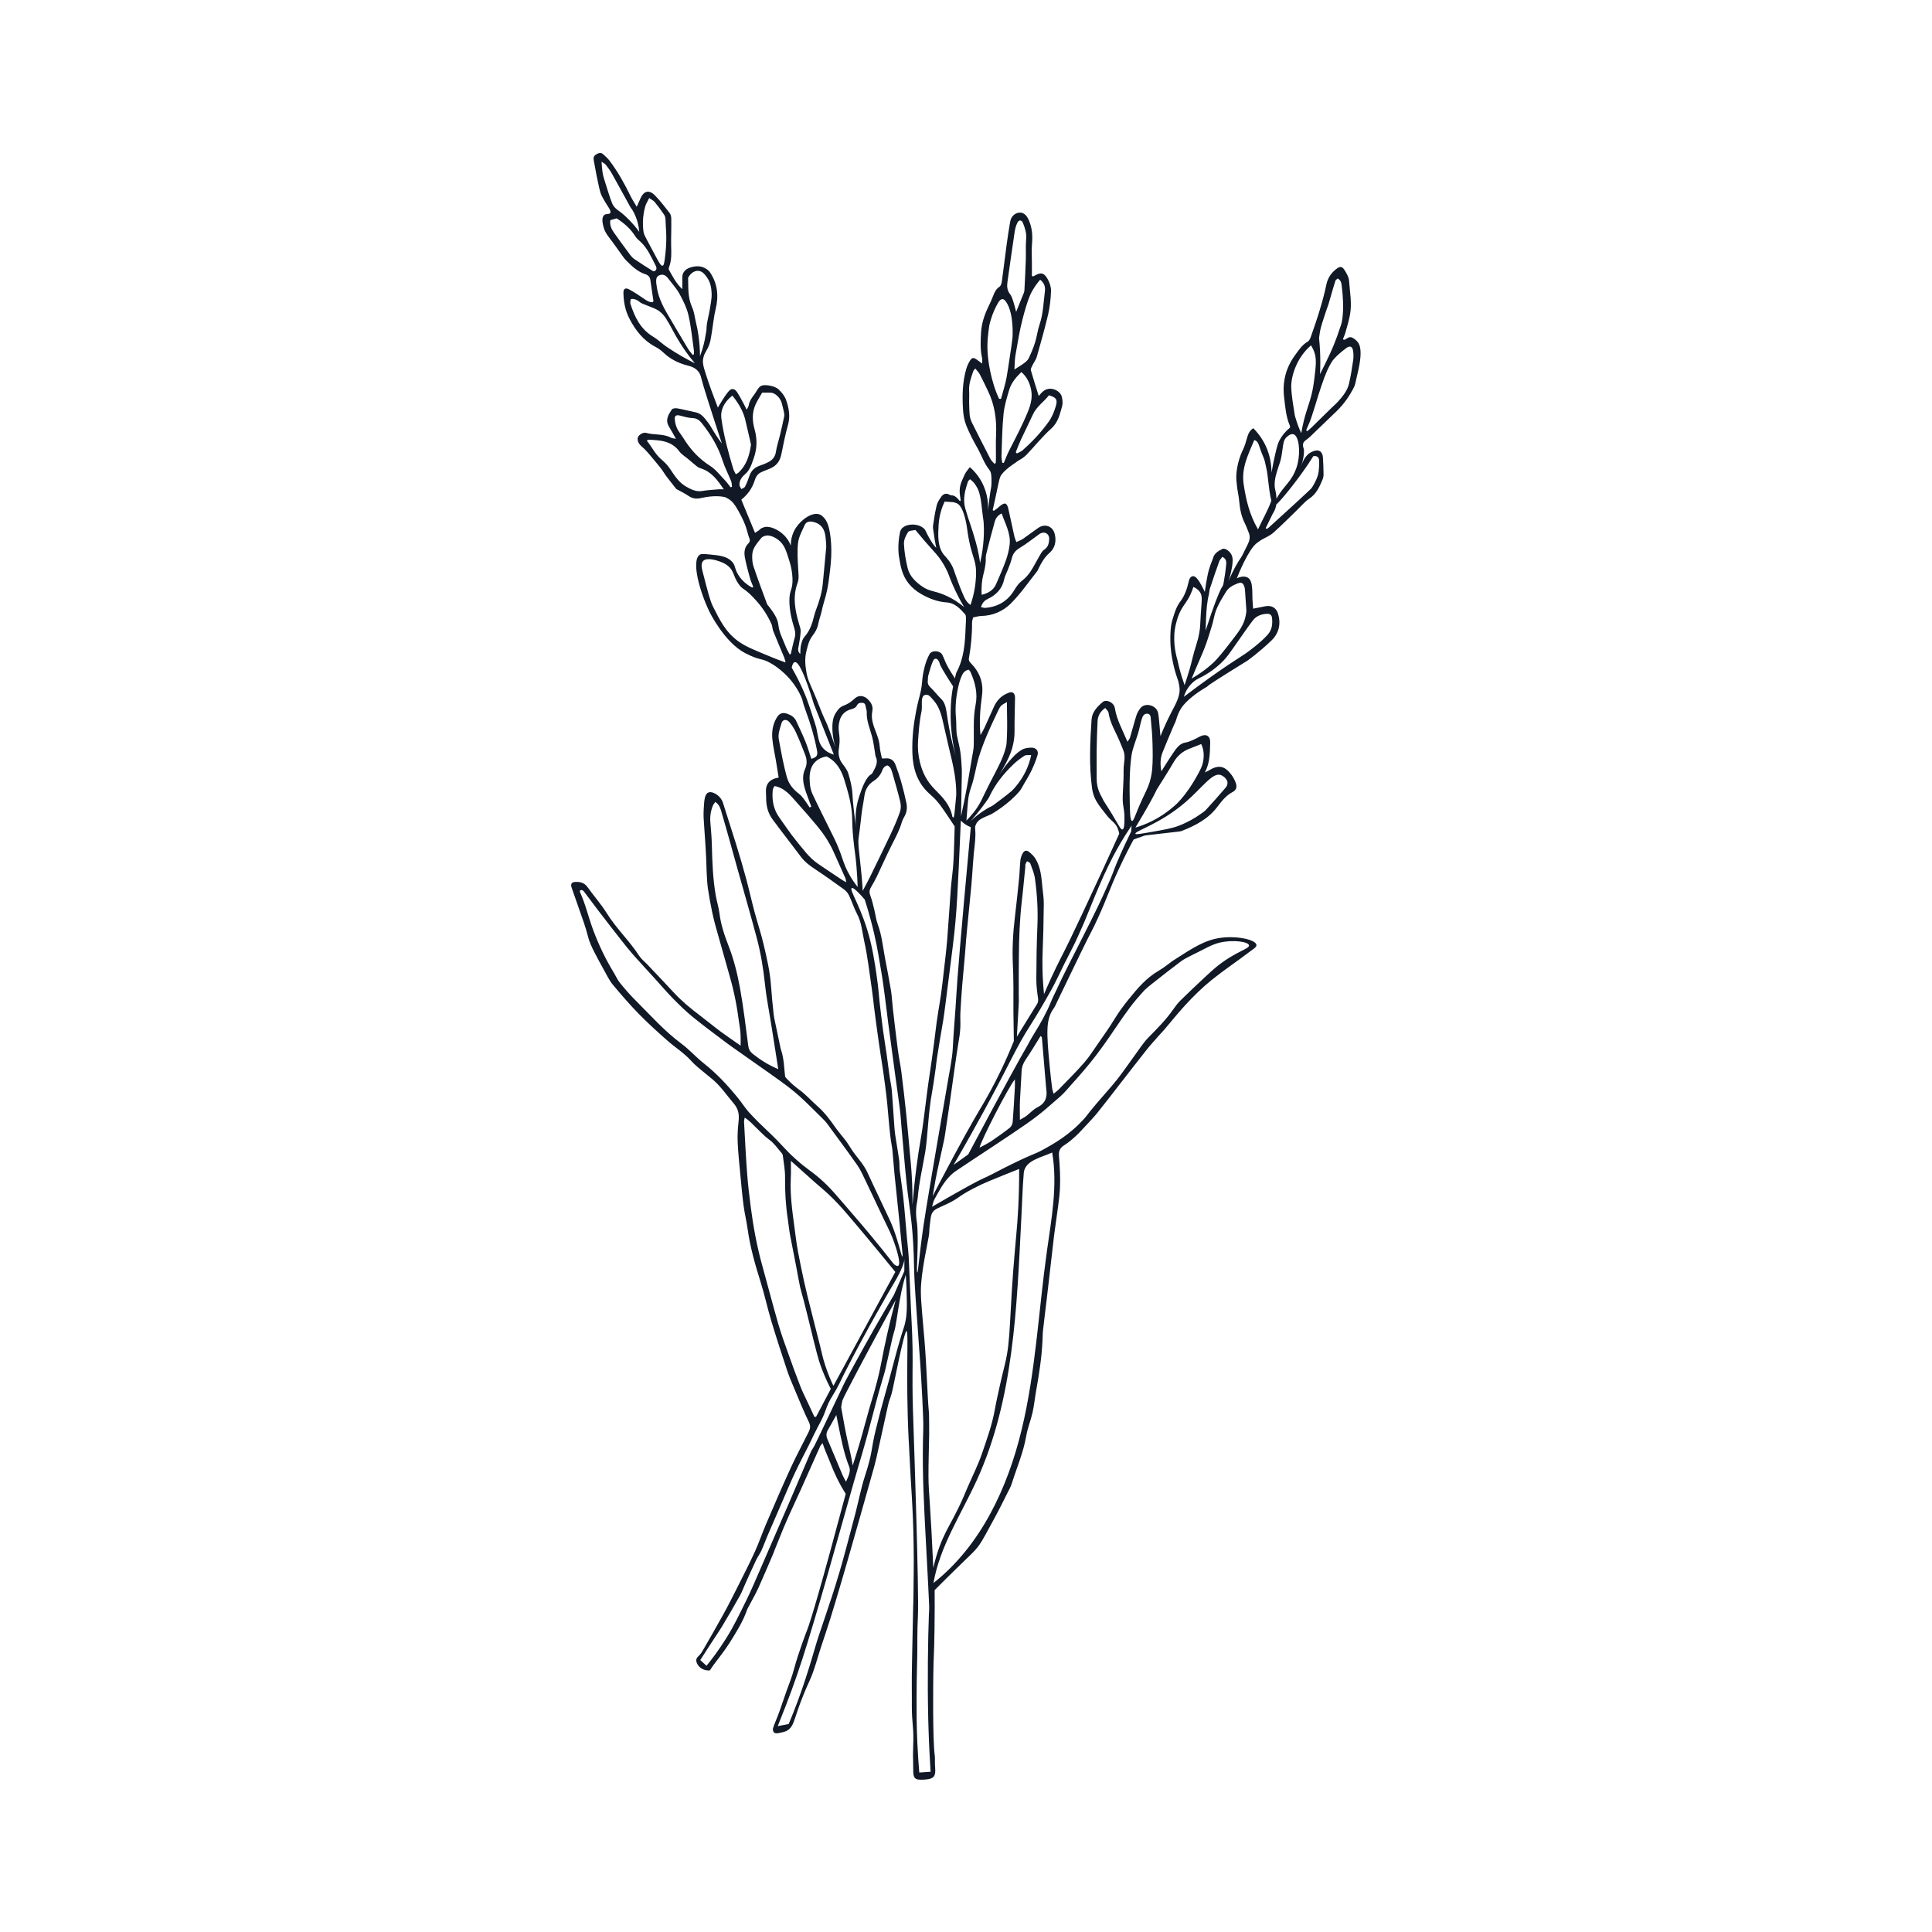 <?xml version="1.0" encoding="utf-8"?>
<!-- Generator: Adobe Illustrator 27.4.1, SVG Export Plug-In . SVG Version: 6.00 Build 0)  -->
<svg version="1.1" id="Layer_1" xmlns="http://www.w3.org/2000/svg" xmlns:xlink="http://www.w3.org/1999/xlink" x="0px" y="0px"
	 viewBox="0 0 500 500" style="enable-background:new 0 0 500 500;" xml:space="preserve">
<style type="text/css">
	.st0{fill:#111926;}
	.st1{fill:none;}
</style>
<g>
	<g>
		<g>
			<path class="st0" d="M351.91,89.62c-0.04-0.16-0.13-0.45-0.32-0.78c-0.36-0.63-0.92-1.08-1.59-1.44
				c-0.84-0.45-1.38,0.25-2.03,0.53c-0.07,0.03-0.19-0.04-0.44-0.1c0.24-0.64,0.53-1.25,0.7-1.89c0.42-1.51,0.89-3.03,1.16-4.57
				c0.52-2.9-0.06-5.81-0.25-8.7c-0.06-0.94-0.63-1.9-1.15-2.74c-0.65-1.05-1.22-1.07-2.22-0.27c-1.33,1.05-2.18,2.35-2.53,4.08
				c-0.45,2.22-1.07,4.41-1.72,6.58c-0.68,2.28-1.47,4.52-2.25,6.77c-0.17,0.48-0.43,1.08-0.82,1.31c-1.49,0.86-2.37,2.25-3.33,3.57
				c-2.34,3.22-3.27,6.85-2.8,10.79c0.3,2.51,0.47,5.06,1.5,7.43c0.06,0.13,0.01,0.31,0.01,0.5c-1.18,0.97-2.1,2.08-2.75,3.35
				c-0.27,0.53-0.51,1.16-1.03,3.39c-0.28,1.2-0.64,2.86-0.98,4.86c-0.03-2.72-0.64-4.76-1.11-5.96c-0.4-1.03-0.82-1.79-1.01-2.12
				c-0.88-1.54-1.87-2.66-2.61-3.39c-0.96,0.65-1.3,1.46-1.56,2.35c-0.31,1.06-0.59,2.15-1.07,3.14c-0.98,2.03-1.55,4.17-1.74,6.39
				c-0.09,1.03,0.04,2.09,0.16,3.12c0.14,1.26,0.45,2.5,0.56,3.76c0.18,2.07,0.55,4.08,1.52,5.95c0.39,0.75,0.64,1.57,0.97,2.35
				c0.48,1.13,0.17,2.17-0.36,3.19c-0.76,1.47-1.26,2.65-1.56,3.08c-0.91,1.32-2.11,3.3-3.3,6.21c0.26-0.8,0.95-3.09,1.04-5.08
				c0.02-0.42,0.03-1.03-0.28-1.68c-0.24-0.51-0.64-0.94-1.17-1.3c-0.31-0.21-0.87-0.39-1.15-0.25c-1.03,0.51-2.08,1.06-2.45,2.32
				c-0.32,1.09-0.92,2.02-1.43,4.52c-0.22,1.08-0.49,2.55-0.72,4.3c-0.13-0.29-1.49-3.24-2.45-3.87c-0.11-0.07-0.37-0.24-0.68-0.2
				c-0.31,0.04-0.58,0.27-0.78,0.62c-0.15,0.27-0.22,0.59-0.29,0.9c-0.41,1.82-1.03,3.58-2.17,5.07c-1.06,1.39-1.48,3.02-1.99,4.61
				c-0.36,1.14-0.48,2.38-0.53,3.58c-0.06,1.42-0.03,2.86,0.12,4.28c0.15,1.47,0.43,2.93,0.77,4.36c0.3,1.28,0.72,2.54,1.15,3.79
				c0.05,0.15,0.21,0.94,0.28,1.43c0.32,2.31-0.89,4.27-2.21,6.83c-0.72,1.4-1.68,3.39-2.69,5.92c-0.06-0.74-0.1-1.19-0.15-1.64
				c-0.14-1.42-0.21-2.84-0.44-4.24c-0.35-2.14-3.37-2.91-4.57-1.4c-0.45,0.56-0.85,1.22-1.06,1.9c-0.61,1.91-1.1,3.87-1.68,5.79
				c-0.1,0.33-0.37,0.61-0.65,1.05c-1.24-3.04-2.77-5.63-3.25-8.68c-0.23-1.51-2.23-2.42-3.18-1.59c-1.39,1.21-2.73,2.54-2.86,4.56
				c-0.4,5.92-0.66,11.84,0.13,17.75c0.15,1.12,0.52,2.29,1.08,3.26c0.79,1.36,1.82,2.59,2.8,3.83c1.12,1.41,2.15,1.8,2.76,3.27
				c0.23,0.56,0.34,1.05,0.4,1.39c-2.2,4.83-5.81,12.72-9.41,20.39c-1.64,3.49-2.49,5.26-3.33,7.01c-1.91,3.95-2.98,5.81-4.7,9.54
				c-0.9,1.95-1.59,3.56-2.03,4.6c-0.48-4.79-0.46-8.65-0.35-11.3c0.14-3.28,0.24-6.83,0.29-12.16c0.01-1.37-0.21-2.74-0.35-4.11
				c-0.26-2.58-0.4-5.2-1.8-7.49c-0.42-0.69-1.06-1.3-1.71-1.8c-0.62-0.48-1.21-0.32-1.59,0.38c-0.3,0.54-0.53,1.17-0.6,1.78
				c-0.17,1.52-0.18,3.06-0.33,4.59c-0.34,3.42-0.7,6.84-1.11,10.26c-0.5,4.1-0.7,8.19-0.51,12.34c0.05,0.99,0.07,1.65,0.09,2.28
				c0.07,2.86,0.06,4.98,0.05,5.61c-0.02,1.97-0.01,5.39,0.11,11.75c-2.27,5.66-4.49,10.02-6.06,12.92
				c-2.09,3.86-2.83,4.71-6.69,11.7c-1.88,3.41-3.56,6.57-4.37,8.09c-1.68,3.14-3.01,5.72-3.88,7.41c0.46-2.9,0.91-5.2,1.25-6.79
				c0.28-1.3,0.69-3.21,1.63-7.43c0.23-1.03,0.17-0.71,1.55-10.02c0.79-5.36,1.45-10.74,2.33-16.08c0.08-0.48,0.31-1.67,0.39-3.29
				c0.07-1.37-0.06-2.76,0.03-4.13c0.17-2.5,0.17-4.04,0.88-11.54c0.6-6.39,0.38-5.11,0.85-9.9c0.31-3.07,0.71-7.16,1.08-11.05
				c0.1-1.05,0.17-2.1,0.25-3.16c0.14-1.84,0.23-3.69,0.42-5.53c0.21-1.99,0.52-3.97,0.34-5.99c-0.09-0.94,0.12-1.06,0.17-1.2
				c0.54-1.48,2.14-1.88,3.92-2.69c0.22-0.1,4.55-2.6,7.36-5.96c0.43-0.51,0.73-1.14,1.07-1.72c0.68-1.19,1.42-2.35,2.01-3.58
				c0.63-1.33,1.21-2.7,1.61-4.11c0.3-1.07-0.39-1.88-1.55-1.89c-1.11-0.02-2.01,0.28-2.29,0.42c-1.53,0.74-3.82,3.11-6.1,6.64
				c0.15-0.24,2.53-3.96,3.35-6.85c0.37-1.3,0.52-2.51,0.52-2.51c0.08-0.67,0.12-1.34,0.11-2.03c-0.02-2.75,0.08-5.5,0.12-8.26
				c0-0.21,0.02-0.43-0.01-0.63c-0.13-0.96-0.63-1.3-1.53-1.03c-0.15,0.05-0.29,0.13-0.44,0.19c-1.66,0.68-2.77,1.9-3.49,3.51
				c-0.83,1.83-1.63,3.67-2.47,5.49c-0.29,0.62-0.66,1.19-0.99,1.79c-0.37-3.52-0.06-6.89,0.39-10.24c0.44-3.3-0.61-6.02-2.87-8.34
				c-0.36-0.37-0.62-0.68-0.53-1.22c0.54-3.07,0.85-6.16,0.82-9.29c0-0.45,0.18-0.9,0.28-1.35c0.79-0.14,1.45-0.36,2.12-0.37
				c2.96-0.06,5.61-1.22,7.59-3.18c2.53-2.51,4.57-5.51,6.81-8.32c0.19-0.24,0.3-0.56,0.44-0.84c0.73-1.47,1.5-2.85,2.8-3.97
				c1.46-1.27,1.83-3.07,1.35-4.95c-0.51-1.99-2.53-2.71-4.23-1.55c-1.35,0.92-2.64,1.93-3.99,2.86c-0.49,0.33-1.08,0.53-1.7,0.83
				c-0.21-0.6-0.4-0.98-0.49-1.38c-0.53-2.37-1.04-4.74-1.56-7.12c-0.05-0.21-0.09-0.42-0.16-0.61c-0.35-0.93-0.72-1.09-1.54-0.58
				c-0.44,0.28-0.82,0.66-1.23,0.99c-0.27,0.21-0.56,0.4-0.84,0.6c-0.1-0.05-0.2-0.1-0.31-0.15c0.15-0.64,0.39-1.7,0.67-3.02
				c1.08-4.98,1.04-5.46,1.73-6.33c1.05-1.34,3.06-2.66,3.57-2.99c0.13-0.09,0.46-0.39,1-0.68c0.69-0.37,1.34-0.87,1.88-1.43
				c2.11-2.21,4.03-4.64,6.3-6.67c1.83-1.64,2.24-3.77,2.84-5.87c0.2-0.72,0.08-1.59-0.09-2.35c-0.27-1.22-1.74-2.09-2.98-2.1
				c-1.38-0.02-2.17,0.87-3,1.88c-0.72-2.32-1.42-4.47-2.03-6.64c-0.1-0.36,0.19-0.86,0.38-1.26c0.36-0.75,0.91-1.43,1.14-2.22
				c1.04-3.66,2.08-7.32,2.95-11.02c0.45-1.95,0.66-3.97,0.74-5.97c0.04-1-0.31-2.11-0.79-3c-1.01-1.88-1.9-2.01-3.71-0.88
				c-0.07,0.04-0.19-0.01-0.45-0.03c0-1.19,0-2.4,0-3.62c0-1.59-0.12-3.18,0.03-4.75c0.2-2.16,0.02-4.22-0.87-6.21
				c-0.59-1.32-1.44-1.97-2.47-1.85c-1.13,0.13-2.07,1-2.3,2.29c-0.35,1.98-0.65,3.96-0.92,5.95c-0.43,3.2-0.81,6.41-1.25,9.6
				c-0.07,0.48-0.26,1.11-0.62,1.35c-0.86,0.58-1.25,1.38-1.6,2.29c-0.37,0.99-0.82,1.95-1.28,2.9c-0.99,2.07-1.72,4.21-1.87,6.52
				c-0.14,2.27-0.25,4.54,0.27,6.79c0.08,0.34,0.01,0.71,0.01,1.37c-0.62-0.46-1.05-0.79-1.5-1.1c-0.72-0.48-1.14-0.46-1.6,0.27
				c-0.42,0.66-0.77,1.39-0.99,2.14c-1.03,3.45-1.08,7-0.87,10.55c0.08,1.41,0.33,2.87,0.85,4.17c0.82,2.05,1.87,4.03,2.96,5.96
				c1.03,1.84,1.67,3.88,3.04,5.55c0.34,0.41,0.46,1.08,0.49,1.63c0.08,1.39,0.03,2.45-0.08,3.01c-0.27,1.44-0.53,3.33-0.79,6.02
				c0.09-1.42,0.07-4.47-1.68-7.66c-0.96-1.75-2.13-2.96-3.02-3.74c-0.52,0.74-1.07,1.27-1.33,1.92c-0.36,0.91-1.24,2.25-1.3,4.06
				c-0.05,1.54,0.44,2.68,0.16,2.79c-0.28,0.11-0.72-1.1-1.92-1.44c-0.2-0.06-0.37,0.09-0.92-0.21c-0.88-0.48-1.57-0.17-2.07,0.52
				c-0.48,0.67-0.98,1.41-1.18,2.19c-0.43,1.74-0.7,3.52-0.96,5.3c-0.08,0.55,0.07,1.14,0.14,1.71c0.09,0.68,0.19,1.36,0.3,2.03
				c0.12,0.68,0.26,1.36,0.39,2.04c-0.76-0.78-1.27-1.64-1.76-2.49c-0.99-1.7-0.88-2.04-1.5-2.59c-1.55-1.37-4.7-1.25-5.76,0.2
				c-0.25,0.34-0.33,0.68-0.37,0.88c-0.71,3.32-0.29,6-0.29,6c0.43,2.75,0.79,5.01,2.56,7.23c0.81,1.01,1.84,1.9,3.11,2.64
				c2.07,1.2,4.28,2.07,6.68,2.23c2.19,0.15,3.47,1.62,4.79,3.06c0.21,0.23,0.23,0.7,0.24,1.05c0,0.79-0.07,1.58-0.1,2.37
				c-0.15,4.01-0.41,7.99-2.37,11.64c-0.1,0.18-0.12,0.4-0.18,0.61c-1.13,4.12-1.28,7.42-1.32,9.23c-0.13,4.9,0.66,9.12,1.26,11.65
				c-1.09-3.9-1.67-7.01-2.02-9.22c-0.43-2.77-0.49-4.24-1.71-5.43c-0.99-0.97-1.83-2.07-2.82-3.04c-0.45-0.44-0.71-0.9-0.63-1.54
				c0.06-0.47,0-0.97,0.12-1.42c0.36-1.27,0.69-2.55,1.21-3.76c0.37-0.87,1.05-0.82,1.51,0c0.17,0.3,0.22,0.56,0.23,0.59
				c0.09,0.49,1.06,2.26,4,6.75c0.13-0.3,0.29-0.76,0.3-1.31c0.03-1.22-0.64-2-1.27-3.01c-1.75-2.79-1.61-3.26-2.35-4.67
				c-0.59-1.13-2.72-1.25-3.31-0.14c-0.54,1.01-0.97,2.11-1.25,3.23c-0.46,1.82-0.56,2.76-0.66,3.9c-0.26,3.04-0.81,3.74-1.56,7.65
				c-0.61,3.22-1.07,6.49-0.96,10.72c0.11,4.08,1.23,7.7,4.32,10.53c0.66,0.6,1.34,1.19,1.93,1.86c0.65,0.74,1.08,1.29,1.9,2.5
				c0.79,1.16,1.74,2.56,2.8,4.18c-0.11,3.14-0.15,6.2-0.33,9.25c-0.13,2.27-0.48,4.53-0.66,6.79c-0.34,4.43-0.59,8.87-0.95,13.3
				c-0.24,2.89-0.6,5.76-0.93,8.64c-0.2,1.78-0.4,3.56-0.65,5.34c-0.27,1.99-0.4,2.51-0.72,4.52c-0.73,4.57-0.71,5.7-1.69,12.56
				c-0.19,1.34-0.12,0.96-0.39,2.69c-0.59,3.8-1.08,7.71-1.55,11.49c-0.9,7.17-1.2,7.12-2.03,13.65c-0.53,4.15-0.85,7.54-1.03,9.74
				c0.02-1.92,0.01-4.82-0.23-8.37c-0.07-1.09-0.14-1.86-0.42-4.9c-0.3-3.31-0.59-6.63-0.93-9.94c-0.38-3.68-0.8-7.35-1.26-11.02
				c-0.25-1.99-0.68-3.95-0.94-5.94c-0.46-3.51-0.87-7.03-1.28-10.55c-0.19-1.62-0.25-3.26-0.51-4.86c-0.45-2.76-1-5.51-1.52-8.25
				c-0.56-2.96-0.83-5.96-1.89-8.82c-0.44-1.18-0.57-2.46-0.88-3.69c-0.3-1.22-0.56-2.47-1.01-3.63c-0.33-0.83-0.32-1.49,0.13-2.24
				c0.57-0.95,1.1-1.92,1.58-2.92c1.26-2.62,2.42-5.3,3.73-7.89c1-1.99,2.08-3.93,2.69-6.08c0.13-0.45,0.35-0.89,0.59-1.3
				c0.7-1.15,0.85-2.4,0.58-3.67c-0.39-1.86-0.85-3.71-1.37-5.54c-0.42-1.47-0.92-2.92-1.46-4.35c-0.44-1.16-1.32-1.76-2.61-1.61
				c-0.25,0.03-0.51,0-0.89,0c-0.2-1.04-0.5-2.01-0.56-2.99c-0.08-1.24-0.43-2.35-0.87-3.51c-0.69-1.81-1.47-3.66-1.06-5.69
				c0.27-1.29-0.27-2.25-1.15-3.11c-0.68-0.66-1.48-0.94-2.24-0.81c-0.63,0.11-1.03,0.49-1.37,0.8c-2.22,1.99-3.04,1.3-4.12,2.74
				c-0.22,0.3-0.56,0.7-0.86,1.31c-0.37,0.77-0.55,1.6-0.59,2.83c-0.06,2.21,0.41,4.26,0.76,5.47c-0.46-1.39-1.18-3.47-2.18-5.96
				c-0.35-0.86-0.7-1.3-2.04-4.78c-2.11-5.49-2.89-6.14-3.31-8.91c-0.22-1.42-0.46-3.14,0.06-5.2c0.33-1.27,0.59-2.68,1.61-4
				c0.68-0.89,1.22-1.81,1.43-2.96c0.23-1.24,0.75-2.43,0.98-3.67c0.09-0.48,0.21-0.95,0.35-1.42c1.1-3.71,1.11-4.4,1.32-5.62
				c0.1-0.62,0.17-1.14,0.29-2.17c0.25-2.07,0.47-3.91,0.46-6.14c-0.01-1.57-0.13-2.77-0.2-3.4c-0.4-3.41-1.13-4.48-1.71-5.1
				c-0.36-0.38-0.6-0.63-1.03-0.81c-1.97-0.82-4.84,1.3-6.23,3.41c-1.12,1.7-1.32,3.48-1.33,4.62c-0.12-0.32-0.32-0.81-0.65-1.34
				c-1.67-2.68-5.01-4.02-6.44-3.36c-0.11,0.05-0.53,0.13-0.84,0.46c-0.34,0.36-0.81,0.58-1.32,0.94c-1.18-2.86-2.37-5.73-3.55-8.59
				c1.59-1.29,2.42-2.57,2.89-3.54c0.73-1.52,0.64-2.24,1.53-3.09c0.52-0.5,1.28-0.7,3.04-1.44c1.71-0.72,2.54-1.95,2.9-3.66
				c0.54-2.53,0.99-5.09,1.71-7.57c0.66-2.28,0.25-4.43-0.49-6.52c-0.35-1-1.11-1.95-1.89-2.69c-0.56-0.53-1.45-0.84-2.24-0.99
				c-0.79-0.15-1.8-0.26-2.43,0.11c-0.7,0.41-1.06,1.38-1.6,2.08c-0.67,0.89-1.33,1.77-1.51,2.92c-0.04,0.29-0.24,0.55-0.51,1.11
				c-0.37-0.74-0.61-1.24-0.88-1.73c-0.48-0.88-0.94-1.78-1.48-2.62c-0.34-0.53-0.77-1.11-1.51-0.98c-0.21,0.04-0.37,0.14-0.49,0.24
				c-0.95,0.81-2.84,4.08-3.11,4.54c-0.2-0.56-0.54-1.45-0.96-2.55c-0.93-2.41-1.77-4.86-2.53-7.33c-0.61-2-0.31-2.78-0.26-3.02
				c0.27-1.32,0.91-1.75,1.52-3.39c0.3-0.81,0.36-1.32,0.63-2.93c0.35-2.08,0.52-4.2,1.02-6.24c0.84-3.42,0.52-6.59-1.45-9.55
				c-0.22-0.33-0.62-0.71-1.23-1.05c-1.38-0.77-2.78-0.47-3.19-0.38c-0.58,0.13-1.82,0.41-2.41,1.44c-0.06,0.11-0.35,0.41-0.34,1.46
				c0.01,0.87,0,1.73,0,2.88c-1.66-1.54-2.5-3.31-3.45-4.98c-0.11-0.19-0.06-0.53,0.03-0.75c0.69-1.78,0.59-3.63,0.53-5.49
				c-0.04-1.06,0.01-2.12,0.02-3.17c0.01-1.32,0.05-2.64,0.01-3.96c-0.02-0.45-0.14-0.98-0.4-1.33c-1.2-1.54-2.39-3.1-3.74-4.5
				c-1.58-1.65-2.99-1.3-3.88,0.81c-0.25,0.59-0.52,1.18-0.91,2.06c-0.69-1.18-1.24-2.01-1.67-2.9c-1.53-3.15-3.24-6.19-5.34-8.99
				c-0.47-0.63-1.07-1.15-1.65-1.69c-0.63-0.58-1.28-0.33-1.89,0.05c-0.56,0.35-0.72,0.85-0.58,1.51c0.27,1.29,0.45,2.6,0.72,3.89
				c1.04,4.93,0.95,4.63,2.01,6.51c0.88,1.56,1.92,2.67,1.52,3.24c-0.29,0.42-1.03,0.05-1.57,0.54c-0.82,0.74-0.27,2.55-0.14,3.09
				c0.37,1.49,1.38,2.6,2.26,3.79c0.94,1.27,1.85,2.57,2.77,3.85c0.25,0.34,0.5,0.69,0.8,0.98c1.47,1.45,2.93,2.92,4.98,3.57
				c0.69,0.22,1.18,0.66,1.29,1.46c0.25,1.83,0.55,3.65,0.81,5.48c0.01,0.07-0.11,0.16-0.22,0.31c-0.93,0.05-1.63-0.49-2.38-1
				c-1.22-0.83-2.45-1.66-3.75-2.34c-0.94-0.49-1.44-0.09-1.42,0.91c0.04,2.35,0.46,4.58,1.57,6.72c1.58,3.04,3.58,5.59,6.65,7.23
				c0.74,0.39,1.46,0.88,2.07,1.46c1.84,1.78,4.04,2.85,6.48,3.45c1.07,0.26,1.93,0.7,2.54,1.42c0.59,0.7,0.76,1.46,0.81,1.71
				c0.42,1.8,2.43,8.08,5.36,17.03c-1.23-1.66-2.1-3.06-2.68-4.07c-0.5-0.86-0.95-1.47-1.64-2.33c-0.63-0.79-1.38-1.45-2.43-1.68
				c-1.6-0.34-3.18-0.75-4.79-1.04c-0.46-0.08-1.23,0-1.42,0.29c-0.87,1.32-1.76,2.71-0.76,4.38c0.32,0.54,0.63,1.09,0.95,1.64
				c0.25,0.44,0.49,0.87,0.88,1.57c-0.62-0.12-0.95-0.11-1.2-0.25c-2.03-1.12-4.36-0.67-6.5-1.28c-0.79-0.22-1.88,0.49-2.12,1.1
				c-0.29,0.75,0.11,1.69,0.85,2.31c0.64,0.54,1.23,1.15,1.78,1.79c1.1,1.28,2.19,2.58,3.24,3.9c0.49,0.61,0.86,1.31,1.33,1.94
				c0.88,1.17,1.79,2.31,2.7,3.46c0.06,0.08,0.18,0.1,0.27,0.16c0.97,0.54,1.98,1.01,2.89,1.64c0.99,0.68,1.96,0.84,3.14,0.58
				c2.02-0.43,4.06-0.69,6.13-0.3c0.23,0.04,0.67,0.24,1.17,0.56c0.94,0.59,1.51,1.34,2.46,3.01c2.36,4.18,2.22,5.54,2.84,7.06
				c0.24,0.57,0.18,1.01-0.26,1.43c-1.05,1.04-1.11,2.38-0.86,3.69c0.35,1.82,0.85,3.6,1.34,5.39c0.2,0.74,0.55,1.43,0.82,2.15
				c-0.1,0.06-0.2,0.11-0.3,0.17c-1.1-0.6-2.58-1.63-3.63-3.37c-1.02-1.69-0.63-2.4-1.68-3.45c-1.33-1.33-3.29-1.52-5.55-1.74
				c-1.51-0.15-2.27-0.22-2.67,0.04c-2.3,1.48-0.06,9.54,2.52,14.84c0,0,3.81,7.81,9.18,10.62c1.89,0.99,3.04,1.31,3.04,1.31
				c1.48,0.47,2.06,0.37,4,1.55c0.96,0.58,5.16,3.25,7.49,8.47c0.57,1.27,0.11,0.73,1.23,3.77c1.21,3.28,2.2,6.62,2.85,10.06
				c0.26,1.36-0.06,1.81-1.46,2.22c-0.5-1.49-0.93-3.01-1.52-4.47c-0.73-1.8-1.58-3.56-2.4-5.33c-0.42-0.92-1.2-1.45-2.12-1.8
				c-1.37-0.53-2.2-0.26-2.94,0.99c-0.98,1.65-1.28,3.49-1.12,5.34c0.16,1.89,0.61,3.75,0.92,5.62c0.25,1.5,0.49,3,0.73,4.49
				c-2.42,0.41-3.44,1.69-3.29,3.96c0.04,0.52,0.04,1.05,0.05,1.58c0.03,1.9,0.5,3.7,1.62,5.23c2.41,3.27,4.92,6.45,7.35,9.7
				c1,1.34,2.28,2.31,3.66,3.22c2.55,1.69,5.05,3.46,7.52,5.26c0.53,0.38,1,0.95,1.29,1.54c0.75,1.56,1.26,3.24,2.07,4.77
				c1.2,2.25,1.35,4.76,1.88,7.14c0.9,4.06,1.35,8.22,1.96,12.35c0.24,1.62,0.4,3.25,0.6,4.87c0.24,1.84,0.63,4.94,1.16,8.62
				c0.81,5.64,1.03,6.44,1.64,11.18c0.27,2.09,0.42,3.29,0.59,5.02c0.2,2,0.35,4,0.54,6c0.11,1.15,0.25,2.31,0.4,3.46
				c0.11,0.84,0.31,1.67,0.39,2.5c0.21,2.1,0.34,4.2,0.55,6.3c0.39,3.94,0.83,7.88,1.23,11.82c0.24,2.36,0.43,4.73,0.68,7.09
				c0.14,1.35,0.25,2.31,0.12,2.34c-0.24,0.05-0.82-3.18-2.37-7.32c-0.74-1.97-0.76-1.78-3.49-7.64c-1.05-2.25-2.14-4.48-3.16-6.74
				c-0.99-2.2-2.7-3.88-4.02-5.85c-0.53-0.78-0.99-1.6-1.56-2.36c-0.82-1.1-1.75-2.12-2.54-3.23c-1.46-2.08-2.94-4.12-4.88-5.81
				c-1.51-1.31-2.84-2.86-4.45-4.04c-1.25-0.92-2.4-1.9-3.44-3.02c-0.18-0.19-0.41-0.41-0.44-0.63c-0.14-1.14-0.2-2.29-0.33-3.43
				c-0.09-0.78-0.24-1.55-0.4-2.31c-0.11-0.51-0.32-1.01-0.44-1.52c-0.39-1.81-0.77-3.62-1.14-5.43c-0.23-1.13-0.52-2.26-0.65-3.4
				c-0.28-2.47-0.52-4.94-0.69-7.42c-0.26-3.6-1.08-7.1-1.9-10.59c-0.68-2.88-1.62-5.69-2.39-8.56c-0.75-2.81-1.37-5.65-2.13-8.45
				c-0.8-2.96-1.66-5.9-2.57-8.83c-1.12-3.63-2.32-7.24-3.45-10.87c-0.08-0.26-0.36-0.99-1.04-1.64c-0.62-0.59-1.88-1.37-2.75-0.98
				c-0.94,0.41-1.05,1.99-1.18,4.19c-0.1,1.7-0.01,2.87,0.12,4.58c0.28,3.82,0.38,5.73,0.49,7.75c0.08,1.42,0.08,2.85,0.16,4.27
				c0.07,1.37,0.12,2.74,0.32,4.09c0.3,2.03,0.68,4.06,1.1,6.07c0.53,2.53,1.1,4.4,1.28,5.05c3.49,12.32,3.7,13.1,4.03,14.45
				c1.28,5.31,1.47,8.21,1.82,10.14c0.28,1.54,0.25,3.07,0.23,4.91c-1.93-1.36-3.6-2.48-5.21-3.67c-1.85-1.38-3.63-2.86-5.48-4.26
				c-2.37-1.79-4.64-3.68-6.66-5.87c-2.23-2.41-4.49-4.78-6.75-7.16c-0.73-0.77-1.6-1.44-2.17-2.31c-2.5-3.86-5.9-7.04-8.34-10.96
				c-1.47-2.37-3.36-4.47-4.98-6.76c-0.82-1.16-1.91-1.44-3.17-1.38c-0.99,0.04-1.3,0.54-0.97,1.49c0.66,1.95,1.37,3.89,2.04,5.84
				c0.73,2.15,1.57,4.27,2.1,6.47c0.39,1.63,1.07,3.09,1.82,4.54c0.8,1.54,1.62,3.07,2.47,4.58c0.7,1.24,1.31,2.57,2.21,3.65
				c2.15,2.59,4.36,5.15,6.71,7.55c2.4,2.46,4.96,4.77,7.54,7.04c1.98,1.74,4.25,3.14,6.03,5.13c0.63,0.71,1.35,1.34,2.08,1.96
				c1.16,0.99,2.37,1.92,3.54,2.91c2.11,1.8,3.64,4.11,5.42,6.19c1.18,1.38,1.44,2.81,1.25,4.53c-0.2,1.84-0.33,3.7-0.24,5.54
				c0.13,2.9,0.45,5.79,0.72,8.68c0.24,2.57,0.47,5.15,0.81,7.71c0.27,2.04,0.77,4.04,1.05,6.08c0.65,4.68,1.95,9.19,3.36,13.69
				c1.04,3.32,1.77,6.74,2.77,10.08c1.29,4.3,2.69,8.56,4.1,12.82c0.5,1.5,1.13,2.96,1.74,4.41c1.27,3.01,2.49,6.04,3.91,8.98
				c0.48,0.99,0.28,1.73-0.12,2.53c-1.52,3.08-3.17,6.1-4.6,9.22c-2.18,4.76-4.25,9.57-6.32,14.39c-1.04,2.43-1.89,4.94-2.98,7.34
				c-1.36,2.98-2.86,5.9-4.33,8.83c-1.24,2.46-2.47,4.92-3.8,7.33c-1.76,3.2-3.59,6.35-5.41,9.51c-0.3,0.53-0.69,1.03-1.14,1.44
				c-0.56,0.53-0.58,1.11-0.32,1.72c0.55,1.29,1.99,2.04,3.37,1.87c0.32-0.47,0.59-0.92,0.9-1.34c1.4-1.92,2.93-3.75,4.18-5.76
				c1.71-2.73,3.45-5.46,4.53-8.53c0.17-0.49,0.47-0.94,0.71-1.41c0.76-1.45,1.58-2.88,2.26-4.37c1.33-2.94,2.57-5.91,3.85-8.87
				c0.1-0.24,0.18-0.5,0.27-0.74c1.02-2.49,1.99-5.01,3.06-7.47c1.22-2.81,2.54-5.57,3.8-8.36c1.67-3.71,3.31-7.43,4.98-11.15
				c0.11-0.24,0.33-0.44,0.62-0.81c0.3,0.83,0.49,1.48,0.76,2.09c1.13,2.59,2.09,5.52,3.92,8.83c0.29,0.52,0.73,1.29,1.31,2.21
				c-6.36,23.86-9.04,32.87-10.1,35.54c0,0-1.95,4.96-3.29,9.81c-0.05,0.16-0.19,0.69-0.4,1.39c-0.43,1.41-1,2.77-1.49,4.16
				c-0.54,1.54-1.06,3.09-1.6,4.63c-0.22,0.65-0.45,1.29-0.7,1.93c-0.42,1.08-0.9,2.13-1.25,3.23c-0.1,0.32,0.06,0.88,0.3,1.1
				c0.24,0.21,0.77,0.22,1.13,0.13c0.66-0.16,1.61-0.24,2.4-0.75c1.14-0.74,1.49-1.96,2.05-3.6c0.51-1.51,1.31-4.2,3.63-9.29
				c1.24-2.72,1.95-5.69,2.9-8.55c0.54-1.63,0.83-2.51,1.2-3.61c2.73-8.06,8.58-28.91,11.73-40.1c0.83-2.96,1.1-3.85,1.44-5.35
				c1.02-4.48,1.96-8.98,2.97-13.47c0.34-1.53,0.43-1.35,0.97-3.17c0.44-1.5,3.19-16.21,3.86-16.16c0.59,0.04-0.27,11.55,0.53,27.98
				c0.01,0.11,0.1,1.38,0.21,3.92c0.35,7.99,0.95,13.74,1.08,23.3c0.07,5.05,0.04,4.29,0.02,7.31c-0.07,8.92-0.14,8.82-0.14,8.89
				c-0.29,13.94-0.37,17.07-0.35,20.25c0.01,0.8,0.01,1.66,0.01,2.76c0,1.51,0,2.39,0,2.79c0,4.03,0.44,4.89,0.39,8.69
				c-0.01,0.75-0.08,2.34-0.09,3.8c-0.01,1.22,0.08,2.44,0.06,3.65c-0.03,2.53,0.36,2.91,2.95,2.74c0.11-0.01,0.21-0.02,0.32-0.03
				c2.01-0.16,2.58-0.87,2.41-2.86c-0.14-1.74-0.01-2.62-0.09-3.17c-0.6-4.09-0.42-19.2-0.39-21.24c0.06-4.79,0.2-4.51,0.3-11.2
				c0.07-4.46,0.06-8.12,0.04-10.53c0.67-0.67,1.7-1.71,2.96-2.96c6.65-6.6,7.14-6.74,8.58-8.71c0.76-1.04,1.95-3.27,4.35-7.7
				c0.98-1.81,1.89-3.67,2.81-5.51c0.45-0.9,0.97-1.78,1.27-2.73c1.28-4.08,3-8.02,3.73-12.28c0.36-2.07,1.19-4.06,1.65-6.12
				c0.42-1.91,0.6-3.87,0.95-5.79c0.76-4.21,1.4-8.43,1.61-12.71c0.05-0.95,0.04-1.91,0.15-2.85c0.3-2.73,0.66-5.46,0.98-8.19
				c0.62-5.35,1.22-10.71,1.85-16.06c0.13-1.15,0.33-2.29,0.47-3.44c0.38-2.99,0.91-5.96,1.07-8.96c0.14-2.79-0.04-5.61-0.26-8.41
				c-0.1-1.31,0.32-2.06,1.38-2.73c1.02-0.65,1.96-1.43,2.85-2.25c1.01-0.93,1.94-1.95,2.87-2.96c0.97-1.04,1.97-2.08,2.86-3.19
				c1.89-2.35,3.72-4.74,5.57-7.12c2.37-3.04,4.72-6.1,7.12-9.12c0.98-1.24,2.06-2.41,3.1-3.6c0.49-0.56,1.01-1.08,1.49-1.64
				c1.82-2.13,3.56-4.32,5.46-6.38c2.14-2.33,4.38-4.53,6.87-6.54c3.21-2.58,6.63-4.85,9.9-7.35c0.8-0.61,1.72-1.09,1.64-1.69
				c-0.17-1.34-5.01-2.43-9.37-1.81c-3.98,0.57-6.94,2.48-12.1,5.81c-0.99,0.64-2.16,1.72-3.99,2.79c-3.09,1.81-5.32,4.47-7.52,7.18
				c-1.36,1.67-2.64,3.39-3.76,5.24c-1.29,2.12-2.73,4.14-4.15,6.18c-1.2,1.73-2.33,3.53-3.71,5.11c-2.04,2.35-4.27,4.54-6.43,6.78
				c-0.38,0.4-0.83,0.72-1.46,1.26c-0.18-0.67-0.34-1.05-0.38-1.44c-0.21-1.67-0.42-3.33-0.57-5.01c-0.25-2.84-0.58-5.69-0.65-8.53
				c-0.05-2.47,0.04-4.97,1.62-7.12c0.4-0.55,0.64-1.22,0.94-1.83c2.05-4.23,4.08-8.46,6.13-12.69c3.16-6.49,2.67-5.1,4.42-8.96
				c2.45-5.38,2.95-7.35,5.35-12.55c1.55-3.36,2.94-6.02,3.84-7.67c0.59-0.24,1.33-0.51,2.21-0.79c0,0,0.54-0.25,1.06-0.31
				c2.73-0.3,5.46-0.62,8.19-0.94c0.37-0.04,0.75-0.08,1.08-0.22c3.52-1.39,6.8-3.09,9.17-6.25c1.09-1.45,2.25-2.93,3.97-3.82
				c0.92-0.47,1.13-1.35,0.76-2.34c-0.27-0.73-0.65-1.45-1.11-2.08c-1.8-2.4-3.4-2.67-5.97-1.07c-0.23,0.14-0.48,0.23-0.91,0.43
				c1.36-2.56,1.28-5.13,1.37-7.65c0.07-1.82-1.08-2.45-2.69-1.61c-1.22,0.63-2.4,1.31-3.79,1.56c-1.17,0.21-1.94,1.06-2.6,1.96
				c-0.68,0.94-1.3,1.93-1.93,2.9c-0.55,0.85-1.08,1.71-1.62,2.57c-0.33-1.73-0.31-3.36,0.3-4.9c0.9-2.26,1.86-4.49,2.8-6.73
				c0.25-0.58,0.57-1.15,0.74-1.75c0.28-1.02,0.68-1.93,1.17-2.77c1.31-2.22,4.87-4.6,5.73-5.1c3.29-1.92-3.18,1.71,11.53-7.39
				c0,0,2.83-1.97,6.19-5.19c1.98-1.9,2.54-4.34,1.71-7.01c-0.48-1.54-1.76-2.21-3.36-1.86c-0.96,0.21-1.93,0.39-3.07,0.61
				c-0.06-0.86-0.13-1.63-0.17-2.41c-0.05-1.06,0-2.12-0.11-3.17c-0.11-1.11-0.35-1.93-1.02-2.4c-1.1-0.76-2.72,0.03-2.91,0.12
				c0.34-0.87,2.95-7.47,5.22-9.16c0.54-0.4,1-0.71,1-0.71c1.08-0.64,2.31-1.11,3.23-1.93c2.14-1.89,4.13-3.94,6.19-5.92
				c1.03-0.99,1.96-2.13,3.13-2.91c1.8-1.21,2.6-3,3.38-4.85c0.18-0.43,0.3-0.93,0.29-1.39c-0.01-1.47-0.07-2.94-0.16-4.41
				c-0.05-0.79-0.34-1.34-0.8-1.62c-0.69-0.42-1.61-0.03-1.98,0.13c-1.93,0.82-2.64,3.07-2.82,3.72c0.81-2.78,0.79-4.08,0.56-4.73
				c-0.05-0.14-0.24-0.61-0.07-1.12c0.11-0.34,0.36-0.64,0.77-0.92c0.69-0.47,1.29-1.09,1.9-1.68c1.99-1.9,3.97-3.81,5.95-5.72
				c1.89-1.82,3.36-3.94,4.54-6.26c0.31-0.6,0.4-1.31,0.56-1.98c0.29-1.2,0.5-2.12,0.56-2.45
				C352.29,92.35,352.19,90.64,351.91,89.62z M166.9,53.75c0.12-0.47,0.29-0.9,0.29-0.9c0.22-0.47,0.48-0.93,0.82-1.59
				c0.54,0.38,1.08,0.61,1.42,1.02c0.87,1.05,1.69,2.16,2.45,3.3c0.25,0.37,0.35,0.89,0.36,1.35c0.01,1.95,0.46,4.11-0.03,8.72
				c-0.26,2.46-0.42,3.06-0.74,3.12c-0.44,0.08-0.95-0.9-1.82-2.52c-1.96-3.64-2.94-5.47-3.03-5.86
				C166.62,60.39,165.94,57.4,166.9,53.75z M156.45,46.66c-0.14-0.44-0.37-1.16-0.53-2.15c-0.12-0.76-0.14-1.53-0.24-2.66
				c0.59,0.41,0.93,0.55,1.12,0.81c0.57,0.76,1.14,1.52,1.6,2.35c1.55,2.76,3.06,5.54,4.59,8.31c0.39,0.7,0.46,0.66,0.7,1.06
				c1.24,2.11,1.63,4.18,1.75,5.62c-0.67-0.92-1.77-2.32-3.35-3.81c-2.08-1.97-2.44-1.7-3.34-2.95
				C158.32,52.64,157.69,50.64,156.45,46.66z M168.94,70.13c-1.61-0.99-3.2-2.02-4.77-3.08c-0.43-0.29-0.8-0.7-1.11-1.12
				c-1.42-1.91-2.82-3.83-4.2-5.77c-0.65-0.92-1.09-1.92-0.91-3.18c0.64-0.18,1.14-0.33,1.64-0.47c1.92,1.24,3.62,2.69,4.84,4.67
				c0.35,0.57,0.93,1,1.43,1.47c1.76,1.69,2.69,3.91,3.79,6.01c0.12,0.23,0.22,0.49,0.24,0.75
				C169.93,69.9,169.35,70.38,168.94,70.13z M172.46,89.71c-1.13-0.77-2.03-1.73-3.53-2.64c-3.2-1.95-4.67-5.04-5.76-8.4
				c-0.08-0.24-0.04-0.52-0.03-0.79c0.01-0.15,0.09-0.29,0.16-0.5c1.02-0.13,1.81,0.39,2.52,0.98c0.25,0.2,3.02,1.21,3.82,1.59
				c3.25,1.54,3.53,4.95,7.78,10.94c1.02,1.44,1.92,2.53,2.42,3.13C178,93.11,175.4,91.71,172.46,89.71z M179.56,91.72
				c-0.1,0.05-0.19,0.09-0.29,0.14c-0.42-0.56-0.9-1.08-1.25-1.67c-1.82-3.03-3.63-6.08-5.41-9.13c-1.31-2.25-2.39-4.6-2.69-7.23
				c-0.02-0.16-0.06-0.31-0.07-0.47c-0.13-1.3,0.09-1.86,0.87-2.14c0.87-0.32,1.55-0.04,2.28,0.94c0.98,1.31,2.12,2.54,2.89,3.96
				c0.95,1.75,1.87,3.61,2.3,5.53c0.69,3.02,0.97,6.14,1.41,9.22C179.64,91.14,179.58,91.43,179.56,91.72z M181.16,92.2
				c-0.03-3.84-0.57-6.81-1.06-8.82c-0.38-1.54-0.35-2.44-1.08-4.1c-1.03-2.36-0.86-4.83-0.94-7.39c0.59-1.12,1.58-1.84,2.58-1.8
				c1.16,0.04,1.87,1.08,2.36,1.79c0.97,1.4,1.07,2.85,1.14,3.91c0.09,1.5-0.28,3.03-0.51,4.54c-0.24,1.51-0.74,3-0.79,4.51
				c-0.03,0.96-0.15,1.19-0.23,1.73C182.44,87.9,182.05,89.81,181.16,92.2z M186.01,126.63c-1.41,0.13-2.84,0.19-4.23,0.43
				c-1.6,0.28-2.9-0.38-4.19-1.11c-1.85-1.05-2.97-2.77-4.11-4.5c-0.63-0.96-1.45-1.83-2.33-2.56c-1.61-1.36-2.45-3.25-3.73-4.8
				c0.14-0.16,0.21-0.3,0.27-0.3c3.02,0.14,6.03,0.21,8.11,3.02c0.61,0.83,1.59,1.38,2.39,2.07c0.72,0.61,1.42,1.24,2.17,1.82
				c0.32,0.25,0.71,0.43,1.1,0.55c2.7,0.88,4.23,2.98,5.85,5.39C186.72,126.63,186.36,126.6,186.01,126.63z M189.08,126.11
				c-0.51-0.64-0.98-1.33-1.55-1.91c-1.21-1.25-2.31-2.71-3.74-3.62c-2.98-1.88-5.21-4.38-7.02-7.34c-0.5-0.81-1.17-1.54-1.55-2.39
				c-0.35-0.79-0.58-1.7-0.59-2.56c-0.01-0.79,0.53-0.95,1.37-0.73c1.06,0.27,2.15,0.61,3.23,0.64c1.17,0.03,1.86,0.62,2.49,1.43
				c2.27,2.89,4.14,5.97,5.27,9.51c0.59,1.85,1.51,3.6,2.24,5.41c0.17,0.44,0.14,0.95,0.21,1.43
				C189.31,126.01,189.2,126.06,189.08,126.11z M191.03,122.39c-0.11,0.1-0.27,0.15-0.61,0.33c-0.26-0.53-0.52-0.93-0.65-1.37
				c-1.28-4.24-2.45-8.52-3.06-12.92c-0.08-0.59-0.1-1.11,0.01-1.79c0.35-2.06,1.82-3.47,2.82-4.25c2.06,2.51,2.91,4.61,3.29,6.07
				c0.14,0.52,0.5,2.1,1.23,5.27c0.2,0.87,0.31,1.31,0.3,1.34C193.96,117.83,193.22,120.45,191.03,122.39z M191.38,125.53
				c-0.06-1.15,0.57-2.06,1.38-2.74c1.31-1.09,1.72-2.56,2.26-4.06c0.92-2.53,0.99-5.03,0.27-7.6c-0.6-2.14-0.7-4.29,0.21-6.36
				c0.51-1.14,1.21-2.2,1.75-3.16c0.82,0,1.49-0.01,2.15,0c1.25,0.03,2.63,1.4,2.97,2.9c0.15,0.67,0.34,1.32,0.48,1.99
				c0.08,0.41,0.18,0.85,0.1,1.25c-0.33,1.65-0.72,3.3-1.11,4.94c-0.34,1.43-0.82,2.83-1.04,4.28c-0.19,1.25-0.87,2.03-1.87,2.58
				c-0.76,0.42-1.6,0.72-2.42,1.01c-1.28,0.46-2.12,1.3-2.56,2.6c-0.32,0.95-0.68,1.89-1.13,2.78c-0.15,0.3-0.63,0.43-0.96,0.64
				C191.71,126.23,191.4,125.88,191.38,125.53z M200.18,170.27c-4.76-1.97-7.18-2.89-9.15-4.34c-3.2-2.34-4.64-5.23-6.54-9.02
				c-0.72-1.43-1.35-3.92-2.63-8.89c-0.23-0.92-0.54-2.15,0.1-2.83c0.98-1.04,3.63-0.11,4.24,0.1c0.54,0.19,1.31,0.46,2.1,1.08
				c1.74,1.37,1.37,2.68,2.85,4.77c1.12,1.59,1.43,0.96,3.91,3.59c1.38,1.46,2.21,2.6,2.78,3.46c0.69,1.05,1.3,2.16,1.82,3.32
				c0.25,0.56,0.23,1.24,0.46,1.82c0.92,2.3,1.9,4.58,2.85,6.87c0.13,0.31,0.18,0.65,0.34,1.24
				C202.11,171.01,201.14,170.67,200.18,170.27z M205.65,165.12c-0.4,1.36-0.67,2.76-1,4.14c-0.09,0.04-0.19,0.08-0.28,0.11
				c-0.35-0.69-0.77-1.36-1.04-2.08c-0.69-1.81-1.67-3.5-1.88-5.51c-0.19-1.82-1.33-3.31-2.4-4.76c-0.19-0.25-0.46-0.48-0.56-0.76
				c-1.19-3.21-2.39-6.42-3.48-9.66c-0.3-0.88-0.36-1.88-0.34-2.82c0.01-0.7,0.21-1.47,0.54-2.08c0.48-0.87,1.13-1.65,1.77-2.43
				c0.26-0.32,0.53-0.42,0.85-0.54c1.52-0.58,3.32,0.78,3.59,0.99c1.58,1.2,2.07,2.83,2.95,5.73c0.35,1.14,0.65,2.54,0.72,4.14
				c0.14,3.07-0.79,2.99-0.8,5.75c-0.01,2.58,0.58,5.02,1.33,7.45C205.84,163.58,205.89,164.31,205.65,165.12z M207.3,166.93
				c-0.18,0.75-0.13,1.54-0.19,2.32c-0.83-0.74-0.51-1.49-0.38-2.26c0.21-1.19,0.42-2.39,0.48-3.59c0.03-0.6-0.21-1.23-0.39-1.83
				c-1.05-3.54-1.75-7.08-0.41-10.71c0.44-1.19,0.22-2.39,0.16-3.61c-0.11-2.26-0.3-4.56-0.03-6.79c0.19-1.57,1.04-3.07,1.7-4.55
				c0.14-0.32,0.34-0.56,0.59-0.71c0.49-0.31,1.05-0.23,1.41-0.17c0.3,0.05,1.44,0.23,2.32,1.19c1,1.09,1.1,2.56,1.23,4.38
				c0.03,0.48,0.05,0.83,0.04,0.94c-0.28,3.1-0.59,6.2-0.87,9.3c-0.21,2.39-0.88,4.66-1.74,6.89c-0.4,1.03-0.63,2.13-0.94,3.19
				c-0.43,1.43-1.07,2.73-2.08,3.88C207.72,165.36,207.47,166.19,207.3,166.93z M287.69,210.54c-1.74-2.87-1.94-2.91-2.51-4.18
				c-0.17-0.37-1.38-2.12-1.36-4.79c0.01-2.43-0.04-4.85-0.01-7.28c0.04-2.53,0.11-5.07,0.24-7.6c0.07-1.37,0.63-2.54,1.99-3.47
				c0.31,0.44,0.78,0.81,0.85,1.23c0.39,2.74,1.91,5.03,2.92,7.51c0.3,0.73,0.62,1.46,0.9,2.2c0.41,1.06,0.38,2.12,0.21,3.26
				c-0.22,1.41-0.09,2.85-0.16,4.27c-0.18,3.48-0.27,5.22-0.15,6.21c0.17,1.37,0.45,2.36,0.4,4.24c-0.03,1.1-0.06,2.41-0.5,2.52
				C290.06,214.8,289.54,213.6,287.69,210.54z M263.63,260.13c0.01-0.14,0.03-0.47,0.04-0.91c0.02-1.06-0.05-1.94-0.02-6.84
				c0.02-2.79,0.02-5.59,0.09-8.38c0.06-2.37,0.17-4.73,0.35-7.09c0.17-2.26,0.46-4.52,0.69-6.78c0.2-1.94,0.39-3.88,0.58-5.83
				c0.02-0.21-0.04-0.44,0.02-0.63c0.1-0.28,0.28-0.53,0.42-0.79c0.28,0.18,0.74,0.3,0.83,0.55c0.46,1.28,1.02,2.58,1.21,3.91
				c0.57,4.08,0.82,8.19,0.64,12.33c-0.2,4.54-0.26,9.09-0.28,13.63c-0.01,1.67,0.19,3.36,0.44,5.02c0.05,0.36,0.06,0.66-0.01,0.95
				c-0.08,0.35-0.24,0.58-0.29,0.65c-0.35,0.54-2.38,3.83-5.17,8.37C263.39,264.32,263.56,261.38,263.63,260.13z M262.28,197.8
				c0.87-0.83,1.84-1.57,2.85-2.21c0.41-0.26,1.06-0.13,1.74-0.19c-0.11,0.57-0.3,1.35-0.61,2.25c-0.34,0.99-1.55,4.21-4.44,7.05
				c0,0-1.09,0.97-4.61,3.57c-0.77,0.57-0.91,0.49-1.7,0.96c-1.97,1.17-3.38,2.38-4.28,3.23c2.13-2.39,3.65-4.48,4.62-5.91
				C256.22,206,257.37,202.49,262.28,197.8z M255.36,190.39c0.94-2.24,1.99-4.43,3.03-6.62c0.55-1.15,0.74-1.28,2.2-2.07
				c0,1.78,0.05,3.51,0.06,5.21c0,0,0.03,2.63-0.12,5.05c-0.03,0.53-0.1,0.97-0.2,1.4c-0.71,2.87-2.1,5.33-4.06,9.1
				c-2.15,4.15-2.4,5.45-4.44,7.98c-0.68,0.84-1.29,1.49-1.72,1.92c0.09-1.33,0.19-2.5,0.27-3.44c0.15-1.73,0.21-2.36,0.38-3.17
				c0.16-0.74,0.37-1.48,0.63-2.22c0.83-2.38,1.16-4.93,1.86-7.35C253.84,194.21,254.57,192.28,255.36,190.39z M263.95,141.77
				c1.58-0.94,3.02-2.1,4.52-3.17c0.3-0.21,0.58-0.47,0.92-0.61c1.18-0.5,2.23,0.3,2.14,1.59c-0.07,1.09-0.29,2.03-1.33,2.71
				c-0.53,0.35-0.87,1.05-1.21,1.63c-0.78,1.32-1.44,2.71-2.29,3.98c-0.58,0.87-1.3,1.69-2.12,2.32c-0.91,0.7-1.51,1.54-2.09,2.51
				c-1.68,2.81-4.23,4.33-7.5,4.59c-0.3,0.02-0.61-0.1-1.11-0.18c0.31-1.1,0.89-1.72,1.73-2.12c2.21-1.06,3.77-2.63,4.28-5.14
				c0.17-0.81,0.61-1.57,0.91-2.36c0.37-0.98,0.8-1.95,1.03-2.97C262.14,143.27,262.82,142.44,263.95,141.77z M271.46,102.3
				c1.89,0.56,2.29,1.07,1.79,2.79c-0.41,1.4-0.98,2.83-1.82,4.01c-1.96,2.75-4.27,5.22-6.81,7.45c-0.4,0.35-0.96,0.54-1.44,0.8
				c-0.1-0.1-0.2-0.21-0.3-0.31c0.43-1.07,0.82-2.15,1.31-3.2c1.02-2.2,2.12-4.36,3.12-6.56
				C268.27,105.17,270.2,103.98,271.46,102.3z M266.01,106.56c-1.4,3.42-3.12,6.68-4.8,9.96c-0.54,1.07-0.96,2.2-1.44,3.3
				c-0.13-0.02-0.25-0.04-0.38-0.06c-0.08-0.57-0.23-1.14-0.21-1.7c0.14-3.63,0.17-7.28,0.53-10.89c0.21-2.13,0.86-4.24,1.48-6.3
				c0.54-1.79,1.74-3.22,3.13-4.58c1.25,1.08,1.92,2.3,2.36,3.85C267.35,102.45,266.87,104.45,266.01,106.56z M267.27,75.06
				c0.7-1.18,1.41-2.08,1.92-2.67c1.08,0.83,1.37,1.85,1.23,2.99c-0.37,2.88-0.43,5.8-1.38,8.59c-0.51,1.49-0.68,3.1-1.15,4.61
				c-0.44,1.41-1.02,2.78-1.65,4.12c-0.23,0.49-0.71,0.91-1.16,1.25c-0.71,0.54-1.49,0.99-2.55,1.67c0.09-1.35,0.07-2.51,0.26-3.63
				c0.65-3.65,1.06-6.34,1.83-9.34C265.98,77.35,266.81,75.83,267.27,75.06z M260.73,72.95c0.62-4.33,1.22-8.67,1.87-12.99
				c0.12-0.82,0.37-1.66,0.74-2.39c0.38-0.74,1.09-0.66,1.4,0.13c0.52,1.32,0.97,2.63,0.83,4.14c-0.16,1.78-0.03,3.58-0.09,5.37
				c-0.08,2.58-0.23,5.16-0.35,7.74c-0.01,0.26-0.04,0.54-0.14,0.78c-0.62,1.55-1.25,3.1-2.01,4.98c-0.31-1.15-0.49-1.97-0.76-2.76
				c-0.22-0.65-0.42-1.35-0.84-1.86C260.62,75.12,260.57,74.08,260.73,72.95z M256.01,84.36c0,0,0.55-3.08,2.39-6.16
				c0.21-0.36,0.67-0.8,1.01-0.79c0.51,0.01,0.89,0.58,1.03,0.8c2.06,3.16,1.59,9.23,1.59,9.23c-0.04,0.5-0.36,2.86-1.09,7.55
				c-0.14,0.88-0.28,1.75-0.43,2.63c-0.34,1.9-0.96,3.74-1.45,5.61c-0.16-0.01-0.32-0.02-0.49-0.02c-0.13-0.28-0.26-0.56-0.39-0.84
				c0,0-0.18-0.42-0.35-0.86c-1.96-5.14-2.23-10.11-2.23-10.11C255.42,88.51,255.71,86.46,256.01,84.36z M256.29,118.73
				c-1.63-3.14-3.22-6.31-4.81-9.47c-0.69-1.37-0.57-2.88-0.65-4.35c-0.07-1.27,0.06-2.54-0.02-3.81c-0.11-1.81,0.53-3.43,1.09-5.08
				c0.06-0.18,0.24-0.32,0.51-0.65c0.44,0.56,0.89,0.99,1.17,1.52c0.74,1.4,1.4,2.84,2.09,4.26c1.76,3.61,2.3,7.43,2.11,11.41
				c-0.1,2.01-0.02,4.02-0.03,6.03c0,0.42-0.04,0.83-0.06,1.25c-0.12,0.06-0.23,0.12-0.35,0.18
				C256.99,119.59,256.54,119.21,256.29,118.73z M255.06,145.82c0.13-1.04-0.04-1.55,0.15-2.33c0.7-2.86,1.45-5.71,2.25-8.54
				c0.24-0.85,0.77-1.6,1.77-2.07c0.92,2.68,2.37,5.14,2.07,8.01c-0.15,1.45-0.54,2.91-1.03,4.28c-0.72,2.03-1.63,3.99-2.47,5.97
				c-0.68,1.59-2,2.36-3.74,2.8c-0.14-2.16,0.1-3.79,0.35-4.9C254.6,148.24,254.88,147.31,255.06,145.82z M250.52,124.6
				c0.06-0.18,0.27-0.31,0.53-0.58c0.36,0.33,0.74,0.59,1.01,0.93c0.38,0.49,0.7,0.99,0.96,1.51c0.76,1.52,1.01,4.39,1.02,4.49
				c0.44,3.94,0.47,3.36,0.54,4.49c0.25,4-0.36,7.75-0.93,10.27c-0.16-1.2-0.48-3.12-1.12-5.43c-1.08-3.91-1.66-5.01-2.73-8.74
				C249.13,129.17,249.76,126.86,250.52,124.6z M244.32,153.93c-2.67-1.11-3.71-0.83-5.58-2.1c-1.77-1.2-3.33-2.69-3.85-4.84
				c-0.49-2.04-0.86-4.15-0.95-6.24c-0.05-1.01,0.48-2.17,1.07-3.05c0.29-0.44,1.31-0.39,1.9-0.54c1.71,2.09,3.13,3.71,4.13,4.81
				c0.96,1.06,1.74,1.88,2.63,3.23c0.84,1.27,1.38,2.41,1.71,3.19c0.36,0.99,0.77,2.02,1.23,3.08c0.93,2.11,1.92,3.99,2.91,5.64
				C248.37,156.15,246.64,154.9,244.32,153.93z M248.98,153.25c-0.71-1.64-1.27-3.35-1.89-5.04c-0.25-0.67-0.22-0.67-0.3-0.89
				c-0.77-1.97-1.93-3.06-2.42-3.63c-1.8-2.08-1.61-5.28-1.46-7.79c0.15-2.62,0.91-4.71,1.55-6.08c0.82,0.05,1.55,0.08,2.28,0.15
				c0,0,0.45,0.09,0.91,0.29c1.88,0.84,2.58,6.16,2.58,6.16c1.11,8.45,2.61,7.9,2.35,12.92c-0.09,1.7-0.39,4.23-1.41,7.22
				C249.91,155.72,249.49,154.43,248.98,153.25z M248.26,176.7c0.18-0.66,0.41-1.32,0.7-1.93c0.32-0.68,0.77-1.26,1.73-1.46
				c0.18,0.21,0.36,0.35,0.44,0.53c1.22,2.74,1.96,5.55,1.35,8.58c-0.71,3.51-0.37,7.06-0.48,10.59c-0.03,0.94-0.18,1.49-0.46,3.12
				c-1.14,6.62-0.89,5.42-1.31,7.65c-0.42,2.25-0.92,4.75-1.51,7.47c0.02-1.29,0.05-3.29,0.1-5.76c0.11-5.64,0.14-5.84,0.07-6.87
				c-0.22-3.23-0.15-3.62-1.16-7.95c-0.36-1.52-0.16-3.15-0.31-4.72C247.11,182.8,247.46,179.73,248.26,176.7z M247,210.71
				c-0.03,0.29-0.12,0.57-0.19,0.89c-0.18-0.12-0.33-0.16-0.34-0.23c-0.51-3-2.53-5.07-4.53-7.07c-2.02-2.02-3.23-4.36-3.88-7.09
				c-0.43-1.81-0.6-3.61-0.47-5.48c0.17-2.53,0.35-5.05,0.88-7.54c0.21-0.96,0.03-2,0.12-3c0.04-0.42,0.19-0.99,0.49-1.19
				c0.49-0.32,1.14-0.25,1.6,0.22c0.41,0.41,0.79,0.85,1.15,1.3c1.85,2.28,2.1,5.14,2.79,7.83c0.27,1.07,0.48,2.16,0.74,3.24
				c0.62,2.65,0.78,3.26,0.99,4.19c0.39,1.73,1.17,5.2,1.13,8.88C247.47,205.68,247.3,207.92,247,210.71z M237.37,310.92
				c0.06-0.31,0.11-0.63,0.14-0.94c0.33-4.06,1.31-8.02,1.97-12.03c0.18-1.1,0.28-2.2,0.39-3.31c0.43-4.55,0.4-4.93,0.72-7.72
				c0.42-3.74,0.7-3.99,1.56-10.41c0.25-1.9,0.16-1.59,0.38-2.98c0.51-3.12,0.99-6.25,1.56-9.37c0.19-1.06,0.79-5.78,1.98-15.2
				c0.73-5.75,1.12-8.94,1.45-13.53c0.1-1.4,0.16-2.47,0.22-3.48c0.22-3.97,0.55-10.35,0.92-19.58c0.34,0.35,0.82,0.77,1.45,1.15
				c0.41,0.24,0.79,0.42,1.13,0.55c-2.68,28.87-3.53,39.6-3.75,43.64c-0.24,4.25-0.64,8.5-0.87,12.75c-0.02,0.43-0.05,1.6-0.27,3.16
				c-0.31,2.25-0.63,3.92-0.75,4.52c-0.06,0.28-1.1,6.36-3.19,18.52c-0.4,2.34-0.76,4.44-1.25,7.33
				c-1.17,6.97-1.76,10.46-2.15,13.14c-1.15,7.92-1.39,12.2-1.62,12.19c-0.32-0.02,0.43-7.95-0.06-12.71
				C237.25,315.96,236.78,313.74,237.37,310.92z M228.35,199.33c0.24-0.66,0.64-1.07,1.3-1.25c0.83,0.37,1.06,1.15,1.28,1.92
				c0.71,2.49,1.45,4.97,2.05,7.49c0.2,0.83,0.21,1.83-0.07,2.63c-0.69,1.99-1.54,3.92-2.44,5.83c-1.73,3.68-3.52,7.34-5.31,10.99
				c-0.56,1.15-1.18,2.27-1.89,3.61c-0.01-0.24-0.03-0.61-0.06-1.05c-0.15-2.4-0.36-4.15-0.45-5.02c-0.44-3.99-0.66-5.99-0.61-6.97
				c0.07-1.14,0.15-0.87,0.68-5.57c0,0,0.08-1.01,0.31-2.5c0.18-1.14,0.41-2.28,0.56-3.42c0.22-1.67,0.98-3.01,2.41-3.91
				C227.18,201.43,227.92,200.49,228.35,199.33z M217.29,186.5c0.4-1.52,1.45-2.55,3.01-2.95c0.64-0.16,1.18-0.4,1.5-1.04
				c0.31-0.62,0.93-0.68,1.51-0.6c0.57,0.07,0.68,0.57,0.75,1.07c0.06,0.42,0.27,0.83,0.25,1.23c-0.1,2.28,0.82,4.32,1.39,6.46
				c0.42,1.57,0.58,3.22,0.85,4.83c0.01,0.05-0.01,0.11,0.01,0.16c0.87,1.63-0.03,2.97-0.74,4.33c-0.07,0.13-0.16,0.29-0.28,0.35
				c-1.33,0.64-2.39,3.33-3.24,5.95c-1.05,3.22-0.94,6.08-0.76,7.7c-0.57-3.68-0.81-6.51-0.93-8.51c-0.1-1.85-0.56-3.59-1.06-5.28
				c-0.29-0.97-1-1.83-1.62-2.68c-0.57-0.79-0.63-1.22-0.75-1.65c-0.29-1.08-0.11-1.92-0.01-2.62
				C217.63,189.99,216.58,189.17,217.29,186.5z M209.53,182.97c-0.78-2.38-2.14-5.83-4.64-10.2c0.14-0.63,0.39-1.34,0.81-1.41
				c1.02-0.17,2.67,3.47,4.95,10.91c1.72,4.34,3.43,8.68,5.15,13.03c-0.81-0.24-1.94-0.7-2.83-1.72c-1.18-1.35-1.19-2.84-1.72-5.25
				C211.17,187.94,210.62,186.28,209.53,182.97z M202.27,187.11c0.27-0.94,1.32-1.06,2.02-0.23c0.67,0.8,1.26,1.71,1.7,2.66
				c0.87,1.91,1.65,3.86,2.4,5.83c0.45,1.2,0.53,2.38-0.05,3.68c-0.98,2.17-0.33,4.35,0.43,6.47c0.39,1.08,0.79,2.15,1.19,3.23
				c-0.14,0.08-0.27,0.15-0.41,0.23c-0.52-0.76-1.02-1.55-1.58-2.28c-0.34-0.45-0.73-0.91-1.18-1.25c-1.48-1.12-2.62-2.48-3.13-4.27
				c-0.45-1.57-0.8-3.16-1.14-4.76c-0.35-1.65-0.62-3.32-0.95-4.98C201.26,189.91,201.87,188.52,202.27,187.11z M217.87,227.68
				c-2.07-1.38-4.14-2.75-6.19-4.15c-2.31-1.58-3.91-3.87-5.65-5.99c-1.57-1.92-2.94-4-4.38-6.02c-1.51-2.13-1.92-4.54-1.66-7.08
				c0.04-0.37,0.31-0.71,0.45-1.02c2.77,0.54,4.22,2.56,5.83,4.33c1.76,1.93,3.46,3.93,5.14,5.93c1.7,2.03,3.16,4.23,4.26,6.64
				c1.05,2.31,2.08,4.62,3.11,6.94c0.11,0.26,0.12,0.57,0.21,1.07C218.49,228.04,218.17,227.88,217.87,227.68z M216.7,218.72
				c-0.44-1.04-0.86-1.87-1.69-3.54c0,0-3.64-7.3-4.73-9.66c-0.5-1.08-0.64-1.98-0.71-3.07c-0.08-1.2-0.24-3.59,1.38-5.24
				c0.35-0.36,1.27-1.17,2.95-1.44c0.22,0.1,0.53,0.26,0.89,0.5c2.33,1.52,3.24,4.02,3.74,5.61c0.88,2.83,1.38,4.73,1.69,6.58
				c0.56,3.39,0.12,3.53,0.61,8.54c0.31,3.2,0.54,3.84,0.83,7.29c0.19,2.24,0.27,4.07,0.3,5.25c-1.62-2.03-2.57-3.85-3.13-5.15
				C218.01,222.5,217.87,221.46,216.7,218.72z M191.51,255.71c-0.68-3.72-1.59-7.42-2.98-10.98c-1.05-2.69-1.97-5.43-2.33-8.33
				c-0.19-1.56-0.69-3.07-0.96-4.62c-0.74-4.28-0.91-8.61-1.01-12.95c-0.04-2.01-0.23-4.01-0.39-6.01
				c-0.13-1.51,0.09-2.95,0.66-4.34c0.13-0.32,0.39-0.6,0.61-0.94c1.22,0.77,1.43,2.05,1.76,3.16c1.38,4.66,2.64,9.35,3.95,14.02
				c1.68,5.99,3.42,11.97,5.02,17.99c1.04,3.92,1.71,7.93,2.13,11.98c0.39,3.75,0.9,5.72,2.15,13.76c0.55,3.54,1,6.41,1.29,8.24
				c-2.57-1.08-4.64-2.4-6.58-3.94c-0.71-0.56-1.07-1.21-1.19-2.13C192.98,265.64,192.41,260.65,191.51,255.71z M190.97,284.14
				c-2.67-3.29-5.55-6.37-8.9-9.01c-1.99-1.57-3.68-3.52-5.71-5.02c-4.45-3.29-8.07-7.43-11.96-11.29
				c-1.42-1.41-2.73-2.94-3.99-4.49c-0.59-0.73-0.97-1.63-1.46-2.44c-2.21-3.62-4.02-7.38-5.5-11.38c-1.18-3.21-1.94-6.57-3.37-9.69
				c-0.04-0.08,0.02-0.2,0.04-0.38c0.53-0.28,0.86,0.08,1.14,0.45c1.34,1.76,2.64,3.55,3.99,5.3c1.83,2.39,3.68,4.76,5.53,7.12
				c0.98,1.25,1.96,2.49,3.01,3.68c1.89,2.14,3.83,4.22,5.75,6.34c1.53,1.68,3,3.43,4.59,5.04c1.66,1.69,3.36,3.36,5.2,4.86
				c2.9,2.36,5.93,4.57,8.91,6.83c0.77,0.58,2.23,1.59,2.83,2.01c2.27,1.61,3.88,2.73,4.38,3.09c5.76,4.05,8.67,6.05,11.3,8.39
				c2.06,1.83,3.95,3.8,5.92,5.72c0.49,0.48,0.98,0.97,1.39,1.52c2.63,3.58,5.27,7.14,7.82,10.77c0.81,1.16,1.39,2.48,2.01,3.76
				c1.88,3.87,2.13,4.54,4.55,9.59c1.66,3.47,2.22,4.45,2.99,6.69c0.36,1.03,1.9,5.51,1.01,5.99c-0.28,0.15-0.73-0.13-1.08-0.4
				c-4.28-5.47-8.03-9.93-10.94-13.27c-3.93-4.52-5.52-6.59-8.38-9.04c-2.63-2.25-3.17-2.26-6.17-4.96c-3.15-2.83-2.84-3.08-7.3-7.3
				c-1.88-1.78-3.01-2.88-4.81-4.84C192.76,286.64,191.94,285.33,190.97,284.14z M204.68,300.43c2.3,2.06,4.33,3.89,6.38,5.7
				c1.34,1.19,2,1.68,3.09,2.69c2.24,2.08,3.78,3.85,4.84,5.08c2.5,2.9,7.01,8.27,12.72,15.28c-5.34,9.83-10.68,19.66-16.02,29.48
				c-0.58-1.2-1.38-3.01-2.12-5.29c-0.72-2.18-0.98-3.73-1.4-5.35c-1.08-4.25-2.19-8.49-3.23-12.75c-0.61-2.51-1.17-5.03-1.68-7.57
				c-0.48-2.38-0.97-4.76-1.27-7.16c-0.64-5.24-1.62-10.46-1.33-15.78C204.74,303.43,204.68,302.09,204.68,300.43z M209.09,363.07
				c-0.67-1.44-1.4-2.85-1.97-4.32c-1.07-2.75-2.08-5.53-3.07-8.32c-0.92-2.58-1.87-5.16-2.63-7.8c-1.45-5.02-2.75-10.08-4.15-15.11
				c-1.39-5-2.32-10.09-2.99-15.23c-0.38-2.93-0.72-5.86-0.94-8.81c-0.33-4.37-0.54-8.74-0.78-13.11c-0.02-0.29,0.08-0.59,0.16-1.12
				c1.24,0.74,2.04,1.71,2.94,2.56c1.15,1.08,2.17,2.25,3.48,3.19c1.25,0.9,2.15,2.28,3.19,3.46c0.13,0.15,0.24,0.37,0.26,0.57
				c0.22,1.89,0.61,3.78,0.58,5.66c-0.04,3.65,0.17,7.27,0.72,10.88c0.21,1.36,0.33,2.73,0.58,4.07c0.72,3.83,1.53,7.65,2.21,11.49
				c0.62,3.48,0.63,2.42,2.35,9.51c2.43,10.02,2.76,11.11,3.29,12.62c0.51,1.45,1.36,3.62,2.69,6.19c-1.27,2.4-2.53,4.8-3.8,7.2
				c-0.14,0.02-0.28,0.04-0.42,0.06C210.23,365.52,209.66,364.3,209.09,363.07z M210.75,374.19c-0.64,1.14-0.63,0.92-1,1.78
				c-1.82,4.22-3.6,8.45-5.41,12.67c-2.51,5.82-5.03,11.63-7.56,17.43c-1.21,2.76-2.37,5.55-3.71,8.25
				c-1.76,3.55-3.07,6.39-5.2,9.78c-1.9,3.02-3.7,5.38-5.02,7c-0.54-0.49-1.08-0.99-1.62-1.48c0.67-1.04,1.68-2.61,2.92-4.52
				c2.13-3.29,1.96-2.93,2.58-3.96c1.63-2.71,3.22-5.44,4.77-8.2c0.54-0.96,0.9-2.01,1.36-3.02c0.93-2.06,1.85-4.12,2.82-6.16
				c0.4-0.85,0.98-1.62,1.37-2.47c0.55-1.19,0.98-2.44,1.5-3.65c1.35-3.15,2.72-6.3,4.09-9.45c1.03-2.37,2.02-4.76,3.13-7.1
				c1.15-2.43,2.41-4.81,3.62-7.21c0.67-1.33,0.61-1.3,1.24-2.57c0.83-1.68,1.41-2.74,1.78-3.44c1.49-2.83,1.27-3.85,3.1-6.73
				c1.43-2.25,2.12-3.95,2.95-5.58c5.71-11.26,12.2-22.31,12.24-22.38l0,0c2.19-3.58,3.23-5.91,3.36-7.24
				c-0.01,1.01-0.01,2.01-0.02,3.02c-0.9,2.07-1.8,4.14-2.71,6.2c-4.03,6.78-7.22,12.47-9.49,16.63c-2,3.67-3.01,5.5-3.59,6.71
				C216.99,361.13,211.23,373.32,210.75,374.19z M226.97,357.57c-1.16,4.51-1.2,3.9-3.11,10.98c-0.36,1.34-1.02,3.82-2.05,7.15
				c-0.46,1.51-0.86,2.74-1.13,3.57c-0.26-1.68-0.56-3.01-0.75-3.83c-1.24-5.27-1.54-7.42-2.23-11.19c0,0,0.02-0.22,0.07-0.55
				c0,0,0.09-0.63,0.25-1.27c0.17-0.67,5.8-11.4,13.77-25.97c-0.53,1.98-1.33,5.05-2.19,8.83
				C228.13,351.74,228.24,352.63,226.97,357.57z M218.06,381.78c-1.31-3.1-2.58-6.22-3.91-9.3c-0.37-0.86-0.36-1.6,0.11-2.4
				c0.68-1.16,1.32-2.35,2.18-3.88c0.2,1.04,0.32,1.69,0.46,2.33c0.77,3.71,1.44,7.44,2.84,10.99c0.53,1.35-0.19,2.52-0.79,3.95
				C218.57,382.77,218.28,382.29,218.06,381.78z M234.09,343c-0.26,0.95-0.41,1.14-1.17,3.76c-0.51,1.76-0.93,3.18-1.56,5.62
				c-2.06,7.95-2.86,10.08-4.7,17.58c-1.35,5.5-0.7,5.53-2.81,12.03c-1.06,3.25-1.67,6.64-2.55,9.96
				c-1.93,7.33-2.89,10.99-4.02,14.83c-2.87,9.7-4.87,14.48-6.56,20.36c-0.22,0.77-1.01,3.52-2.24,7.29
				c-0.19,0.59-0.37,1.1-0.6,1.79c-0.8,2.36-2.03,5.8-3.77,9.96c-0.94,0.18-1.88,0.36-2.83,0.54c1.55-3.82,2.77-7.05,3.64-9.42
				c1.99-5.47,3.44-10.03,5.56-17.1c2.47-8.22,4.22-14.45,7.62-26.49c2.65-9.39,3.48-12.31,4.01-14.09
				c0.45-1.52,0.35-1.16,0.66-2.22c2.76-9.37,3.33-12.65,5.63-20.43c0.31-1.06,0.49-1.53,0.7-2.44c0.64-2.78,1.24-5.57,1.88-8.35
				c0.21-0.92,0.56-1.82,0.73-2.75c0.7-3.89,0.82-5.43,1.52-8.9c0.22-1.07,0.58-2.67,1.18-4.61c0.07,0.91,0.16,2.21,0.2,3.77
				C234.74,338.13,234.8,340.35,234.09,343z M240.39,418.08c-0.21,5.67-0.41,16.61-0.16,26.82c0.08,3.36,0.25,8.03,0.61,13.63
				c-0.98,0.07-1.95,0.13-2.93,0.2c-0.16-1.88-0.36-4.51-0.5-7.67c-0.22-4.76-0.21-8.34-0.2-11.91c0.02-6.68,0.23-10.18,0.2-13.99
				c0,0-0.02-2.08,0.04-4.17c0.03-1.06,0.07-1.91,0.09-2.33c0.01-0.15,0.01-0.26,0.01-0.27c0.33-6.28-1.05-46.48-1.05-46.48
				c-0.22-6.33-0.33-9.5-0.34-13.11c-0.02-5.47,0.12-7.88-0.09-13.49c-0.09-2.33-0.12-2.38-0.34-7.13
				c-0.19-4.23-0.34-8.45-0.55-12.68c-0.09-1.79-0.33-3.58-0.49-5.37c-0.3-3.31-0.54-6.62-0.89-9.92c-0.26-2.47-0.66-4.92-0.96-7.38
				c-0.1-0.84-0.02-1.7-0.13-2.53c-0.24-1.78-0.56-3.54-0.83-5.31c-0.15-0.94-0.31-1.88-0.38-2.83c-0.25-3.27-0.42-6.54-0.69-9.81
				c-0.1-1.21-0.39-2.4-0.56-3.61c-0.28-1.98-0.52-3.96-0.8-5.94c-0.3-2.07-0.65-4.14-0.93-6.21c-0.33-2.46-0.62-4.93-0.9-7.4
				c-0.21-1.84-0.3-3.69-0.59-5.52c-0.08-0.5-0.69-5.67-1.78-10.12c-2.06-8.38-5.54-13.26-4.83-13.71c0.25-0.16,1.02,0.25,3.37,2.96
				c1.14,3.56,1.92,6.59,2.44,8.84c0.91,3.93,1.37,7.1,1.89,10.12c0.39,2.29,0.68,4.6,0.98,6.9c0.27,1.99,0.49,3.99,0.75,5.98
				c0.61,4.61,1.24,9.22,1.86,13.83c0.38,2.83,0.8,5.65,1.16,8.48c0.2,1.57,0.29,3.16,0.43,4.74c0.11,1.23,0.36,4.3,0.92,10.41
				c0.96,10.56,1.64,11.66,2.1,19.55c0.2,3.4,0.11,2.15,0.27,7.74c0.08,2.76,0.49,8.49,1.3,19.83c0.15,2.12,0.33,4.24,0.5,7.28
				c0.2,3.48,0.4,6.97,0.52,10.46c0.09,2.65-0.02,4.02-0.06,6.35c-0.14,8.63,0.26,16.08,0.79,26.11c0.18,3.35,0.27,5.02,0.28,5.23
				c0.18,3.54,0.38,7.07,0.53,10.61C240.52,416.51,240.41,417.43,240.39,418.08z M241.54,405.79c-0.32-7.24-0.65-12.86-0.91-16.78
				c-0.18-2.81-0.33-4.41-0.34-6.97c-0.02-3.6,0.13-7.19,0.18-10.79c0.02-1.79-0.02-3.59-0.04-5.39c0-0.22-0.03-0.38-0.04-0.47
				c-0.41-4.49-0.53-11.15-1.15-18.71c-0.04-0.44-0.13-1.32-0.27-3.08c-0.48-5.68-0.8-8.55-0.58-11.29
				c0.09-1.14,0.23-2.34,0.23-2.34c0.19-1.36,0.38-2.72,0.62-4.08c0.36-2.03,0.8-4.05,1.15-6.08c0.15-0.84,0.07-1.35,0.21-2.52
				c0.21-1.75,0.29-2.64,0.55-3.19c0.57-1.23,1.65-1.41,4.03-2.56c3.18-1.53,2.73-1.91,6.87-4.04c1.42-0.73,2.42-1.21,4.04-1.88
				c2.05-0.85,4.63-1.9,7.67-3.1c0.02,7.32-0.37,13.02-0.74,16.98c-0.14,1.46-0.14,1.57-0.32,3.55c-1.61,17.94-0.98,23.4-2.64,30.06
				c-0.23,0.91-1.03,4.13-2.01,8.72c-0.21,1-0.42,2.01-0.6,3.02c-0.69,3.88-2.03,7.56-3.29,11.25c-1.05,3.09-2.55,6.02-3.84,9.02
				c-0.86,2.01-0.81,1.92-0.92,2.18c-1.99,4.55-3.48,6.91-4.62,9.19C243.75,398.54,242.46,401.6,241.54,405.79z M270.93,323.87
				c-2.16,15.39-2.88,31.03-6.53,46.14c-3.64,15.11-10.61,30.04-22.82,39.67c1.65-9.53,7.21-17.84,11.23-26.64
				c9.55-20.92,10.33-44.61,11.5-67.58c0.22-3.96,0.3-7.94,0.64-11.89c0.29-3.3,4.68-4.05,7.35-5.3
				C273.76,306.73,272.13,315.37,270.93,323.87z M274.21,283.93c1.12-0.95,2.06-2.11,3.04-3.21c0.62-0.7,2.64-2.91,4.57-5.27
				c2.86-3.49,4.89-6.49,6.88-9.43c3.05-4.5,4.45-6.41,7.18-9.42c0.7-0.78,1.55-1.43,2.38-2.09c2.4-1.9,4.81-3.79,7.26-5.63
				c0.84-0.63,1.79-1.12,2.74-1.58c3.46-1.67,5.27-2.87,7.49-3.37c3.42-0.78,7.32-0.23,7.49,0.72c0.17,0.93-3.35,1.53-8.19,5.38
				c-0.07,0.06-1.16,0.93-3.2,2.84c-2.12,1.99-4.24,3.97-6.31,6.01c-0.75,0.74-1.39,1.6-1.99,2.46c-1.83,2.61-4.05,4.84-6.28,7.1
				c-1.36,1.38-2.41,3.07-3.57,4.64c-1.53,2.08-2.97,4.24-4.57,6.26c-1.7,2.14-3.57,4.15-5.34,6.25c-2.58,3.05-2.27,2.88-3.2,3.92
				c-3.78,4.21-7.94,6.54-10.57,7.98c-2.61,1.43-1.89,0.73-8,3.71c-3.22,1.57-4.08,2.09-5.56,2.83c-1.13,0.56-1.97,0.93-2.18,1.03
				c-1.35,0.61-4.72,2.41-13.07,7.25c0.24-0.77,0.34-1.4,0.62-1.92c1.21-2.17,2.34-4.39,4.13-6.16c0.83-0.82,1.59-1.29,1.98-1.55
				c4.94-3.32,12.86-8.44,17.79-11.88C269.87,287.9,271.98,285.82,274.21,283.93z M253.52,297.01c0.17-1.49,7.67-16.09,9.13-17.65
				c0,0.81,0.03,1.5-0.01,2.18c-0.17,2.95-0.32,5.89-0.56,8.84c-0.04,0.51-0.34,1.16-0.73,1.47c-1.57,1.23-3.2,2.4-4.86,3.51
				C255.54,295.99,254.5,296.47,253.52,297.01z M263.96,284.96c0.11-2.58,0.32-5.15,0.43-7.73c0.05-1.16,0.44-2.11,1.09-3.06
				c1.33-1.95,2.54-3.99,3.83-6.06c0.16,0.18,0.33,0.28,0.33,0.39c0.36,4.19,0.71,8.38,1.06,12.58c0.02,0.26,0.03,0.53,0.07,0.79
				c0.33,2.1-0.23,3.67-2.28,4.7c-1.06,0.53-1.9,1.49-2.86,2.23c-0.44,0.33-0.94,0.57-1.68,1.01
				C263.95,287.97,263.89,286.46,263.96,284.96z M292.74,215.2c-2.35,4.83-3.58,7.72-4.27,9.5c-0.17,0.44-0.69,1.95-1.6,3.94
				c-0.93,2.01-1.5,3.58-4.66,9.89c-5.19,10.36-6.81,13.27-9,18.1c-0.25,0.55-0.7,1.36-1.2,2.59c-1.15,2.84-2.64,5.49-4.25,8.09
				c-1.07,1.73-1.76,3.08-1.88,3.29c-1.74,2.96-5.78,10.28-15.31,28.17c-1.26,0.9-2.51,1.8-3.77,2.69
				c3.41-5.87,6.07-10.68,7.81-13.87c7.37-13.51,8.01-15.94,12.27-22.61c1.24-1.95,2.96-4.78,5.22-8.84c1.19-2.15,2.2-4.4,3.3-6.6
				c0.92-1.84,1.89-3.66,2.79-5.51c0,0,0,0,0,0c0,0,0,0,0,0c0,0,1-2.14,1.95-4.3c1.65-3.74,4.44-11.41,7.91-18.05
				c0.98-1.87,2.54-4.69,4.8-8C292.8,214.18,292.77,214.69,292.74,215.2z M292.97,212.46c-0.23-0.03-0.49-0.56-0.54-2.96
				c-0.03-0.89-0.3-8.42,0.25-12.76c0.09-0.72,0.15-1.6,0.48-2.74c0.42-1.46,0.98-2.89,1.41-4.35c0.34-1.15,0.55-2.35,0.9-3.5
				c0.21-0.71,0.56-1.51,1.45-1.45c0.94,0.06,0.87,1.01,0.93,1.62c0.21,2.05,0.37,4.1,0.42,6.16c0.06,2.2,0.1,4.42-0.09,6.61
				c-0.13,1.5-0.49,3.04-1.05,4.44c-0.43,1.07-0.61,1.38-1.35,2.94C293.88,210.51,293.45,212.53,292.97,212.46z M315.92,200.57
				c0.72,0.25,1.83,1.16,1.76,2.12c-0.03,0.4-0.18,0.8-0.49,1.16c-1.68,1.96-3.4,3.9-5.15,5.8c-0.3,0.33-0.88,0.71-1.63,1.23
				c-1.14,0.79-2.94,1.89-5.25,2.79c-1.83,0.71-3.75,1.04-7.58,1.71c-2.42,0.42-3.64,0.63-3.73,0.41c-0.3-0.72,6.35-2.49,12.94-8.18
				C311.18,203.82,313.8,199.83,315.92,200.57z M303.71,197.3c0.97-1.68,2.31-2.85,4.1-3.53c0.98-0.37,1.95-0.77,3.06-1.21
				c0.75,1.55,0.76,3.13,0.47,4.66c-0.19,1-0.69,1.97-1.18,2.89c-3.48,6.48-6.51,8.69-6.51,8.69c-3.74,3.27-7.57,4.72-9.81,5.38
				c3.08-5.11,4.57-7.86,5.34-9.45c0.05-0.1,0.09-0.24,0.21-0.43C300.84,201.97,302.33,199.67,303.71,197.3z M312.83,153.97
				c0.15-0.56,0.13-1.17,0.31-1.71c0.77-2.34,1.57-4.67,2.4-6.98c0.15-0.42,0.51-0.75,0.8-1.17c1.19,0.58,1.04,1.47,0.97,2.21
				c-0.14,1.57-0.4,3.14-0.67,4.7c-0.1,0.61-0.44,0.99-0.52,1.14c-0.75,1.4-1.97,4.41-4.1,11.03c0.11-4.55,0.3-6.48,0.47-7.38
				C312.51,155.73,312.56,154.98,312.83,153.97z M306.57,177.32c-0.47-1.31-0.92-2.72-1.31-4.24c-0.19-0.72-0.36-1.43-0.5-2.12
				c-0.55-1.85-1.43-5.68-0.4-9.59c0.31-1.19,0.62-2.36,1.41-3.74c0.76-1.32,1.51-2.03,2.32-3.78c0.38-0.81,0.62-1.51,0.75-1.95
				c0.5,0.21,1.18,0.59,1.67,1.29c0.73,1.04,0.5,1.98,0.26,5.56c-0.2,3.06-0.11,3.45-0.4,5.06c-0.15,0.87-0.38,1.83-0.72,2.89
				c-0.98,3.03-1.22,4.62-1.79,6.52C307.55,174.27,307.12,175.67,306.57,177.32z M324.24,160.56c0.9-1.17,2.28-1.68,3.77-1.71
				c0.67-0.02,1.12,0.38,1.19,1.04c0.16,1.61,0.04,3.06-1.17,4.42c-2.04,2.29-5.66,4.81-5.66,4.81c-2.86,1.83-5.8,3.8-8.8,5.92
				c-2.51,1.78-4.91,3.55-7.2,5.3c0.31-0.99,0.91-2.4,2.18-3.59c0.59-0.55,1.06-0.88,1.66-1.17c2.45-1.19,4.64-2.74,6.51-4.7
				c0.97-1.02,1.76-2.23,2.59-3.38C320.95,165.2,322.52,162.82,324.24,160.56z M322.05,151.87c0.13,0.39,0.15,0.83,0.18,1.25
				c0.12,1.63,0.2,3.27,0.34,4.9c0.01,0.07-0.06,0.71-0.19,1.36c-0.45,2.26-1.65,3.87-2.93,5.55c-2.85,3.74-4.32,5.58-5.77,6.88
				c-1.24,1.11-2.99,2.49-5.28,3.8c1.14-2.74,1.73-4.1,2.05-4.83c0.1-0.23,0.46-1.04,0.91-2.14c0.11-0.26,0.21-0.51,0.31-0.77
				c0.4-1.03,0.77-2.07,1.1-3.13c0.51-1.66,1.09-3.31,1.43-5.01c0.49-2.45,1.82-4.47,3.07-6.54c0.68-1.13,1.81-1.73,2.99-2.19
				C321.27,150.61,321.72,150.84,322.05,151.87z M341.86,84.7c0.42-1.53,0.95-3.02,1.44-4.53c0.16-0.5,0.38-0.98,0.53-1.49
				c0.27-0.9,0.51-1.81,0.78-2.71c0.32-1.11,0.64-2.22,1-3.32c0.07-0.22,0.36-0.36,0.59-0.58c0.85,0.48,0.95,1.18,1.03,1.85
				c0.35,2.83,0.53,5.68,0.18,8.52c-0.08,0.62-0.2,1.26-0.42,1.85c-0.58,1.54-1,3.37-2.86,7.39c-0.64,1.37-1.47,3.13-2.51,5.15
				c0.1-1.9,0.11-3.96,0-6.16c-0.06-1.11-0.14-2.17-0.25-3.19C341.5,86.64,341.59,85.65,341.86,84.7z M325.57,137
				c-2.23-3.85-3.1-7.65-3.71-11.65c-0.64-4.26,1.18-7.7,2.74-11.46c0.71,0.19,1.01,0.68,1.21,1.33c0.32,1,0.68,1.99,1.1,2.96
				c0.44,1,0.48,1.56,0.63,2.15c0.56,2.21,0.52,3.27,1.01,6.8c0.35,2.5,0.57,2.19,0.4,2.65C328.08,132.19,326.76,134.4,325.57,137z
				 M339.89,118.05c0.26-0.04,0.75-0.09,1.11,0.2c0.39,0.31,0.43,0.86,0.4,1.62c-0.05,1.59-0.05,2.67-0.73,4.19
				c-0.58,1.32-1.2,2.25-1.43,2.47c-3.59,3.41-7.28,6.71-10.94,10.05c-0.14,0.13-0.34,0.21-0.51,0.31
				c-0.08-0.07-0.15-0.14-0.23-0.22c0.6-1.22,1.19-2.45,1.8-3.67c0.16-0.32,0.44-0.69,0.66-1.29c0.34-0.95,0.36-1.79,0.33-2.63
				c-0.09-2.13-0.45-2.17-0.47-3.57c-0.02-1.6,0.42-2.98,1-4.75c0.27-0.82,0.47-1.29,0.68-2.27c0.12-0.53,0.17-1.02,0.37-2.34
				c0.2-1.34,0.25-2.22,0.98-2.96c0.11-0.11,1.02-1.04,1.82-0.81c1.43,0.42,1.85,4.35,1.12,7.51c-0.25,1.09-0.6,1.92-0.82,2.38
				c-1.44,3.09-3.52,4.14-5.11,7.69c-0.25,0.56-0.45,1.02-0.34,1.1c0.4,0.29,4.36-4.43,7.44-8.75
				C338.28,120.58,339.24,119.08,339.89,118.05z M336.76,112.09c-0.43-0.92-1-2.26-1.49-3.98c-0.01-0.02-0.14-0.35-0.19-0.7
				c-0.36-2.4-0.82-4.8-0.91-7.21c-0.04-1.04,0.19-3.14,1.27-5.59c1.15-2.62,2.81-4.33,3.84-5.24c0.22,0.35,0.53,0.89,0.8,1.58
				c0.72,1.89,0.48,3.74,0.02,7.45c-0.15,1.19-0.35,2.44-0.71,3.86c-0.52,2-0.84,2.73-1.38,4.53
				C337.63,108.03,337.15,109.83,336.76,112.09z M350.2,93.22c-0.3,2.04-0.61,4.08-1.08,6.08c-0.42,1.79-1.58,3.22-2.78,4.56
				c-0.6,0.67-1.29,1.25-1.93,1.88c-1.62,1.59-3.24,3.19-4.87,4.78c-0.39,0.38-0.81,0.71-1.21,1.07c-0.1-0.08-0.2-0.16-0.3-0.24
				c0.43-1.04,0.93-2.06,1.29-3.13c1.13-3.39,1.38-4.53,2.64-8.31c1.17-3.5,1.94-5.06,2.79-6.4c0,0,0.84-1.32,3.59-3.37
				c0.26-0.2,0.79-0.57,1.23-0.4c0.31,0.12,0.53,0.5,0.62,1.11C350.29,91.63,350.31,92.45,350.2,93.22z"/>
		</g>
	</g>
</g>
<rect class="st1" width="500" height="500"/>
</svg>
